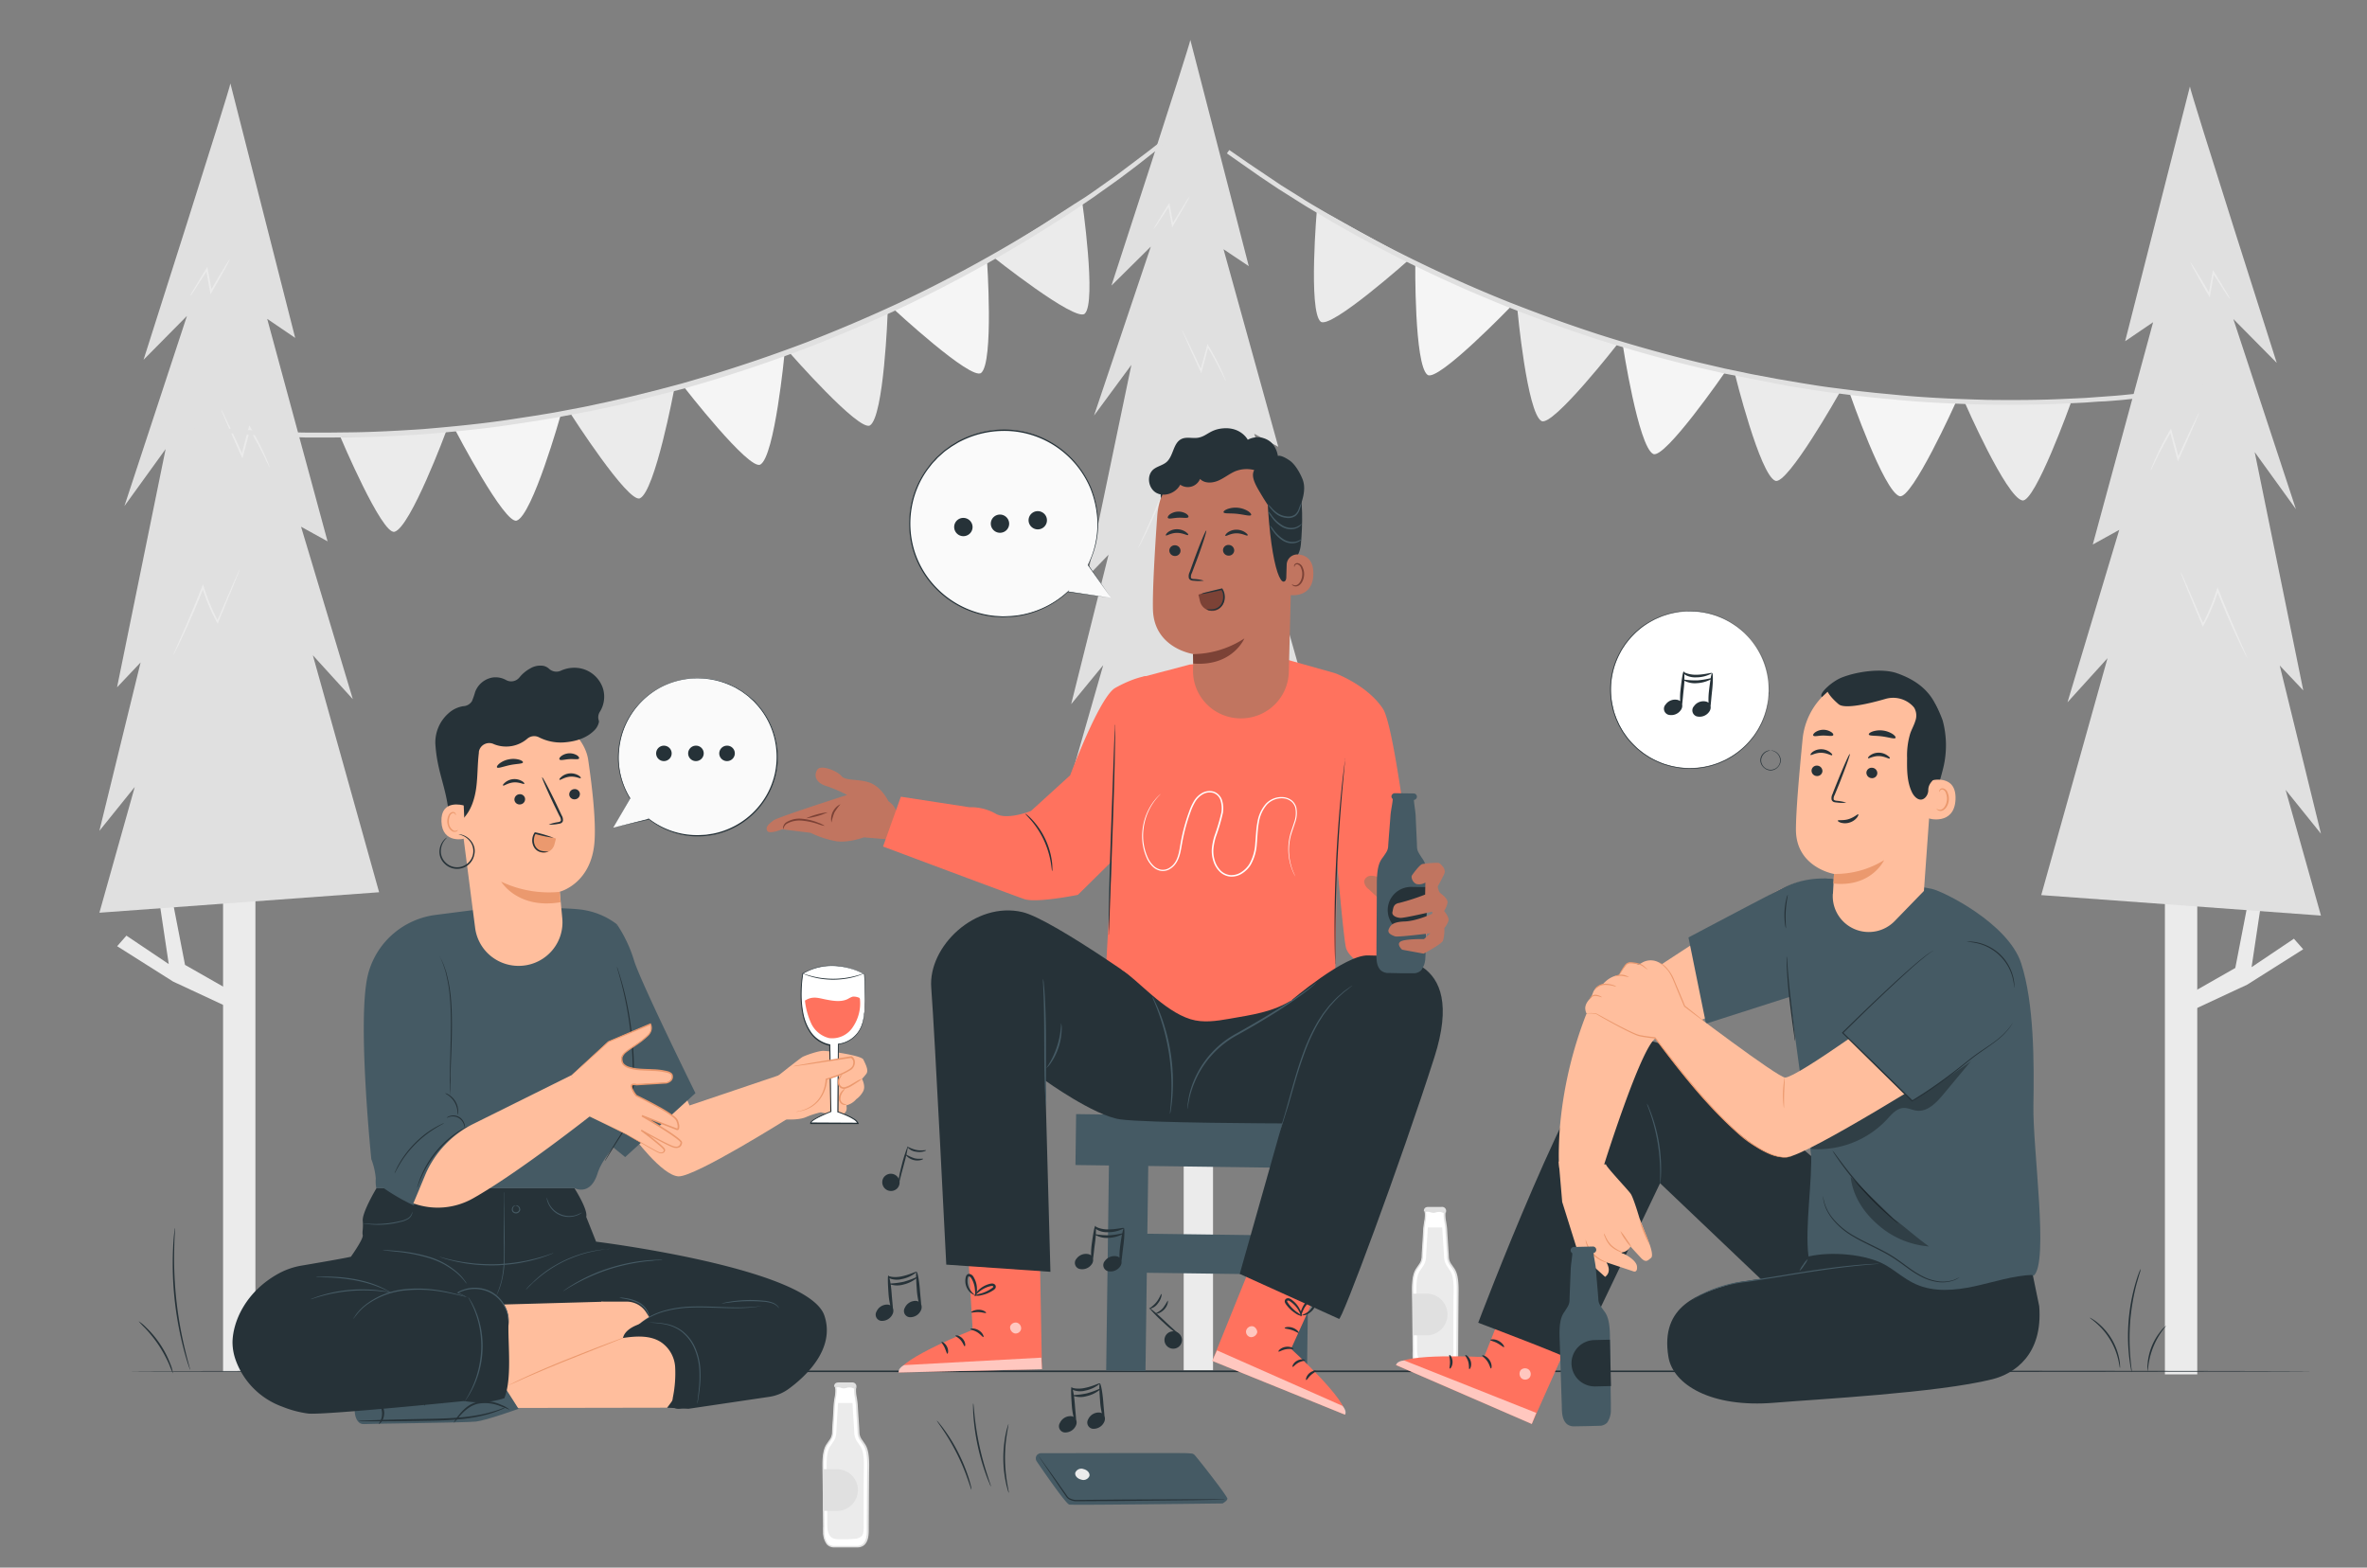 <svg xmlns="http://www.w3.org/2000/svg" width="151" height="100" fill="none"><rect width="100%" height="100%" fill="#808080" stroke="none"/><path fill="#fff" d="M92.996 82.364c.014-1.184-.234-1.372-.373-1.584a1.04 1.04 0 0 1-.25-.588c0-.254-.088-1.37-.106-1.728-.018-.358-.151-.888-.11-1.072a.193.193 0 0 1 0-.034.65.65 0 0 0-.46-.096l-.094.022a.43.43 0 0 1-.238.018l-.107-.028a.566.566 0 0 0-.22-.032.39.39 0 0 0-.134.038c0 .03.012.068.022.114.04.184-.09.714-.107 1.072-.016.358-.09 1.474-.098 1.73a1.025 1.025 0 0 1-.248.588c-.137.214-.386.4-.366 1.586.02 1.186.042 3.816.042 3.816v.382c0 .259.08.511.231.722a.604.604 0 0 0 .468.172h1.407a.65.65 0 0 0 .44-.146c.295-.286.259-.762.26-1.134.015-.002.027-2.634.04-3.818z"/><path fill="#E0E0E0" d="M91.363 87.512h-.502a.65.65 0 0 1-.503-.19 1.27 1.27 0 0 1-.242-.75 3.5 3.5 0 0 1 0-.386c0-.024-.022-2.644-.042-3.814-.016-1.06.18-1.336.322-1.538l.053-.074c.016-.028.034-.054.05-.08a.827.827 0 0 0 .19-.484c0-.138.027-.532.052-.914.02-.328.038-.652.046-.816.008-.164.036-.338.062-.516.038-.178.054-.36.047-.542a1.584 1.584 0 0 1-.022-.12v-.034l.032-.016a.502.502 0 0 1 .149-.042.62.62 0 0 1 .24.034l.102.028a.406.406 0 0 0 .213-.018c.035 0 .065-.018.101-.024a.7.7 0 0 1 .493.104l.027.018-.02.062a2.18 2.18 0 0 0 .046.546c.028.178.056.362.064.518.008.156.03.488.05.816.027.38.053.774.057.914.01.176.077.345.189.482l.052.08.053.074c.143.2.34.476.328 1.536a756.24 756.24 0 0 0-.026 3.816v.116c0 .348 0 .78-.276 1.052a.66.66 0 0 1-.473.16h-.703l-.21.002zm-.403-10.2c0 .022.01.048.016.076.011.194-.004.388-.046.578a5.057 5.057 0 0 0-.06.506c0 .166-.029.49-.049.818-.022.38-.046.774-.05.912a.929.929 0 0 1-.201.534l-.05.078c-.017.026-.035.05-.055.078-.135.19-.32.45-.304 1.48.02 1.172.042 3.8.042 3.818v.378c-.003.248.074.492.22.694a.554.554 0 0 0 .432.156h1.403a.58.58 0 0 0 .403-.132c.25-.244.248-.636.246-.984v-.116c0-.2.018-3.132.026-3.816.012-1.03-.173-1.29-.31-1.48-.02-.028-.038-.052-.054-.078a1.03 1.03 0 0 0-.053-.078.936.936 0 0 1-.201-.534c0-.136-.03-.53-.054-.91-.022-.328-.045-.654-.053-.818a4.551 4.551 0 0 0-.062-.506 2.039 2.039 0 0 1-.046-.578.583.583 0 0 0-.403-.072.486.486 0 0 0-.087.02.503.503 0 0 1-.263.018.984.984 0 0 1-.11-.028.493.493 0 0 0-.2-.03.494.494 0 0 0-.07.012l-.007.004z"/><path fill="#E0E0E0" d="m91.285 77.284.104.024a.37.37 0 0 0 .181-.014.948.948 0 0 1 .674.058.191.191 0 0 0 0-.04.253.253 0 0 0-.052-.238.259.259 0 0 0-.229-.086h-.841c-.282 0-.294.2-.286.288a.841.841 0 0 1 .142-.032.854.854 0 0 1 .307.04z"/><path fill="#EBEBEB" d="m92.412 80.914-.05-.078a1.128 1.128 0 0 1-.24-.634c0-.134-.03-.522-.054-.898-.02-.32-.042-.652-.05-.82 0-.056-.01-.118-.019-.184h-.912c0 .066-.014.128-.016.184 0 .168-.028.5-.048.82-.022.376-.046.764-.05.898a1.124 1.124 0 0 1-.238.636l-.05.076a1.647 1.647 0 0 1-.059.086c-.119.168-.284.4-.267 1.364.008.425.014.851.018 1.278 0 .75.022 1.5.02 2.252 0 .304-.014.6.163.864.177.264.541.228.791.228.278.007.557-.002.834-.028a.703.703 0 0 0 .39-.152c.185-.168.143-.61.143-.832v-1.68c0-.644 0-1.29.016-1.936.012-.964-.153-1.2-.274-1.362l-.048-.082z"/><path fill="#E0E0E0" d="M91.002 85.182h-.886v-2.66h.886c.355 0 .696.14.947.39a1.325 1.325 0 0 1-.435 2.169 1.345 1.345 0 0 1-.512.101z"/><path fill="#fff" d="M55.376 93.562c.014-1.184-.233-1.372-.372-1.584a1.04 1.04 0 0 1-.242-.578c0-.254-.089-1.37-.105-1.728-.016-.358-.15-.888-.112-1.072v-.034a.645.645 0 0 0-.46-.096l-.094.022a.428.428 0 0 1-.238.018l-.104-.028a.577.577 0 0 0-.222-.032.37.37 0 0 0-.133.038c0 .03.013.068.023.116.04.182-.091.712-.11 1.07-.017.358-.09 1.474-.098 1.73a1.025 1.025 0 0 1-.248.588c-.136.214-.384.4-.366 1.586.018 1.186.042 3.816.042 3.816v.382c-.001.259.08.512.232.722a.604.604 0 0 0 .467.172h1.405a.645.645 0 0 0 .441-.146c.294-.286.258-.762.26-1.134.008-.012.024-2.644.034-3.828z"/><path fill="#E0E0E0" d="M53.756 98.71h-.503a.645.645 0 0 1-.503-.188 1.28 1.28 0 0 1-.242-.752c0-.128-.012-.26 0-.386 0-.024-.022-2.644-.042-3.814-.016-1.06.179-1.336.324-1.538l.05-.074c.018-.028.034-.054.053-.078a.83.83 0 0 0 .187-.486c0-.138.028-.532.052-.914.02-.328.04-.652.047-.816.005-.164.036-.338.062-.516a2.1 2.1 0 0 0 .046-.542 1.636 1.636 0 0 1-.022-.12v-.034l.032-.016a.502.502 0 0 1 .15-.042.622.622 0 0 1 .239.034l.102.028a.406.406 0 0 0 .216-.018c.032 0 .062-.018.099-.024a.7.7 0 0 1 .493.104l.026.018-.012.062c-.008.183.009.367.048.546.026.178.057.362.063.518.006.156.03.488.052.816.024.38.05.774.054.914.01.177.078.346.192.482l.052.08c.014.024.032.048.05.074.145.2.343.476.328 1.536-.014 1.184-.026 3.8-.026 3.816v.116c0 .348 0 .782-.273 1.052a.667.667 0 0 1-.476.16h-.702l-.216.002zm-.402-10.2c0 .024 0 .048.016.076.01.194-.004.388-.044.578a5.131 5.131 0 0 0-.063.506c-.008.15-.026.49-.046.818a42.5 42.5 0 0 0-.053.912.94.94 0 0 1-.2.534l-.053.078c-.016.026-.035.05-.053.078-.136.19-.322.45-.306 1.48.02 1.172.043 3.8.043 3.818a3.405 3.405 0 0 0 0 .378 1.14 1.14 0 0 0 .22.694.547.547 0 0 0 .43.156h1.403a.58.58 0 0 0 .403-.132c.25-.242.247-.636.245-.984v-.116c0-.21.019-3.132.027-3.816.014-1.03-.173-1.29-.31-1.48-.018-.028-.037-.052-.055-.078l-.05-.078a.938.938 0 0 1-.201-.534c0-.136-.03-.53-.055-.91a54.87 54.87 0 0 1-.05-.818c-.008-.164-.036-.332-.064-.506a2.122 2.122 0 0 1-.047-.578.583.583 0 0 0-.402-.072.502.502 0 0 0-.087.02.48.48 0 0 1-.264.018.907.907 0 0 1-.106-.026.405.405 0 0 0-.29-.014l.012-.002z"/><path fill="#E0E0E0" d="m53.665 88.482.105.024c.06.01.123.006.18-.014a.943.943 0 0 1 .675.058v-.04a.254.254 0 0 0-.156-.31.26.26 0 0 0-.126-.014H53.5c-.282 0-.292.2-.286.288a.757.757 0 0 1 .143-.03.81.81 0 0 1 .308.038z"/><path fill="#EBEBEB" d="M54.785 92.112c-.016-.028-.034-.052-.05-.078a1.112 1.112 0 0 1-.238-.634c0-.134-.03-.522-.054-.898-.02-.32-.043-.652-.05-.82 0-.056 0-.118-.017-.184h-.914c0 .066-.012.128-.016.184 0 .168-.028.5-.046.82-.023.376-.047.764-.05.898a1.111 1.111 0 0 1-.238.636l-.049.076-.058.086c-.12.168-.284.4-.27 1.364.008.425.014.851.018 1.278 0 .75.023 1.5.02 2.252 0 .304-.012.6.164.864.175.264.543.228.793.23.277.006.555-.004.831-.03a.709.709 0 0 0 .393-.152c.183-.168.14-.6.143-.832v-1.68c0-.644 0-1.29.016-1.936.012-.964-.153-1.2-.272-1.362a4.161 4.161 0 0 1-.056-.082z"/><path fill="#E0E0E0" d="M53.392 96.38H52.5v-2.658h.892a1.344 1.344 0 0 1 .947.388 1.328 1.328 0 0 1 .392.94c0 .352-.141.69-.392.94-.252.25-.592.39-.947.39z"/><path fill="#EBEBEB" d="m75.867 53.952-2.555-1.428-.848-4.284-.715.19.62 4.048-2.45-1.612-.535.598 3.241 2.008 3.242 1.478v-.998z"/><path fill="#EBEBEB" d="M77.384 47.702h-1.872v39.714h1.872V47.702z"/><path fill="#E0E0E0" d="M75.936 2.546c0 .248-5.033 15.672-5.033 15.672l2.513-2.488-3.624 10.78 2.383-3.234-2.818 13.516 1.363-1.41-2.386 9.536 2.045-2.488-2.045 7.132L84.521 48.4l-3.825-13.432 2.315 2.488-2.998-9.786 1.534.83-3.493-12.6 1.611 1.078-3.729-14.432z"/><path fill="#EBEBEB" d="M76.48 30.074c-.02.078-.047.155-.08.23l-.253.626-.906 2.158-.04.096-.051-.092a10.97 10.97 0 0 1-.66-1.428c-.073-.2-.137-.384-.202-.566h.1a52.48 52.48 0 0 1-1.207 2.758c-.165.342-.302.616-.403.8-.046.084-.082.156-.115.214a.264.264 0 0 1-.046.072c.035-.104.077-.205.127-.302l.368-.814c.313-.692.737-1.66 1.18-2.768l.055-.136.044.14c.058.18.123.37.201.56.183.487.4.96.649 1.418h-.091l.942-2.144.28-.616a1.23 1.23 0 0 1 .109-.206zm1.724-5.756a.954.954 0 0 1-.09-.166l-.234-.472c-.202-.4-.493-.96-.876-1.584l.093-.014-.258.97c-.056.212-.113.418-.167.616l-.037.138-.06-.13c-.346-.748-.644-1.4-.854-1.878l-.243-.558a.959.959 0 0 1-.075-.2c.043.063.08.13.109.2l.27.546c.227.466.537 1.12.888 1.864h-.099c.054-.2.109-.4.165-.616l.264-.968.03-.116.063.104c.311.517.593 1.052.845 1.6.093.2.161.37.201.484a.68.68 0 0 1 .065.18zm-2.302-11.816c-.08.19-.175.373-.284.548-.189.336-.459.8-.769 1.332l-.072.12-.024-.136-.089-.476-.143-.8.093.018c-.29.444-.542.826-.723 1.094-.09.148-.191.287-.304.418.07-.157.155-.307.252-.45.165-.278.402-.666.688-1.114l.069-.108.024.126.149.8.086.476-.096-.016c.314-.528.604-.988.805-1.316.1-.18.214-.352.338-.516zM14.621 63.156l-2.817-1.606-.936-4.82-.785.214.682 4.554-2.701-1.814-.59.674 3.573 2.258 3.574 1.664v-1.124z"/><path fill="#EBEBEB" d="M16.294 56.124H14.23v31.352h2.064V56.124z"/><path fill="#E0E0E0" d="M14.697 5.322c0 .28-5.54 17.63-5.54 17.63l2.77-2.8-3.99 12.13 2.629-3.638-3.099 15.2 1.502-1.586L6.34 53l2.256-2.8-2.255 8.022 17.844-1.306L19.958 41.8l2.55 2.8-3.303-11 1.691.932-3.85-14.192 1.785 1.214-4.134-16.232z"/><path fill="#EBEBEB" d="M15.301 36.292a1.509 1.509 0 0 1-.089.258l-.28.704c-.251.616-.604 1.454-1.006 2.428l-.034.118-.055-.102a12.203 12.203 0 0 1-.944-2.236h.109a53.691 53.691 0 0 1-1.337 3.102c-.181.386-.332.694-.439.904l-.127.24c-.03.054-.046.082-.05.08.039-.116.085-.228.139-.338l.402-.916a93.19 93.19 0 0 0 1.301-3.114l.06-.154.049.158a12.82 12.82 0 0 0 .93 2.23h-.099c.415-.968.773-1.8 1.037-2.412l.308-.692c.034-.09.076-.176.125-.258zm1.897-6.476a1.011 1.011 0 0 1-.1-.188c-.07-.142-.156-.318-.256-.53a24.71 24.71 0 0 0-.967-1.782l.103-.014-.286 1.09c-.063.238-.125.47-.183.694l-.043.154-.066-.146c-.379-.84-.709-1.582-.94-2.114-.107-.252-.202-.462-.268-.628a.996.996 0 0 1-.083-.232 1.1 1.1 0 0 1 .121.216l.298.614c.25.524.592 1.25.975 2.098h-.107l.181-.694c.103-.38.201-.748.29-1.088l.034-.13.069.114c.348.589.662 1.196.942 1.82.103.23.18.416.227.544a.947.947 0 0 1 .059.202zm-2.527-13.294c-.09.213-.196.419-.316.616-.201.378-.505.904-.848 1.5l-.078.134-.028-.154-.097-.534c-.054-.314-.109-.618-.157-.9l.1.02c-.317.5-.603.93-.795 1.23a3.444 3.444 0 0 1-.336.47c.08-.175.172-.344.278-.504.183-.312.447-.748.76-1.252l.076-.122.026.14c.05.282.107.586.163.9l.095.534-.105-.018c.346-.6.656-1.11.882-1.478.111-.204.238-.398.38-.582zm125.11 46.83 2.817-1.606.934-4.82.787.214-.682 4.554 2.7-1.814.592.674-3.574 2.258-3.574 1.664v-1.124z"/><path fill="#EBEBEB" d="M138.108 87.672h2.064V56.32h-2.064v31.352z"/><path fill="#E0E0E0" d="M139.703 5.518c0 .28 5.54 17.632 5.54 17.632l-2.77-2.8 3.992 12.128-2.629-3.638 3.098 15.2-1.501-1.586 2.629 10.728-2.255-2.8 2.255 8.022-17.844-1.306 4.228-15.112-2.553 2.814 3.302-11-1.689.934 3.849-14.18-1.784 1.212 4.132-16.248z"/><path fill="#EBEBEB" d="M139.105 36.488c.022.088.052.175.089.258l.28.704c.252.616.604 1.454 1.007 2.43l.042.106.056-.102a12.217 12.217 0 0 0 .944-2.236h-.11a53.631 53.631 0 0 0 1.339 3.104c.181.384.332.692.439.902.05.096.09.174.126.24.037.066.047.082.051.08a2.94 2.94 0 0 0-.139-.338l-.403-.916a93.416 93.416 0 0 1-1.301-3.114l-.06-.154-.048.158c-.065.2-.135.416-.216.63-.2.549-.439 1.084-.714 1.6h.098c-.416-.968-.775-1.8-1.037-2.414l-.308-.692a1.56 1.56 0 0 0-.135-.246zm-1.901-6.476c.04-.06.074-.122.101-.188l.255-.53c.222-.45.546-1.08.967-1.782l-.103-.014.286 1.09.183.694.041.156.066-.148c.381-.84.711-1.582.942-2.114l.266-.628c.036-.074.064-.152.085-.232-.049.067-.089.14-.121.216l-.298.614c-.25.524-.592 1.258-.977 2.098h.107l-.181-.694c-.103-.38-.202-.748-.29-1.088l-.034-.13-.069.116c-.345.585-.656 1.19-.932 1.81-.103.23-.179.416-.227.544a.818.818 0 0 0-.067.21zm2.522-13.294c.089.213.194.419.316.616.201.38.503.904.847 1.5l.079.136.026-.154.097-.534.159-.902-.101.02c.318.5.604.93.795 1.232.099.164.211.32.334.468a3.176 3.176 0 0 0-.269-.5c-.184-.31-.449-.748-.761-1.252l-.075-.122-.026.142c-.05.28-.107.584-.165.898-.032.184-.063.362-.095.536l.107-.02c-.346-.6-.656-1.11-.882-1.478a4.733 4.733 0 0 0-.386-.586z"/><path fill="#F5F5F5" d="M29.063 27.474s3.128 6 3.901 5.734c1.007-.348 2.793-6.692 2.793-6.692s-6.096.884-6.694.958z"/><path fill="#EBEBEB" d="M36.419 26.42s3.656 5.702 4.403 5.366c.964-.434 2.18-6.912 2.18-6.912s-5.991 1.428-6.583 1.546z"/><path fill="#F5F5F5" d="M43.633 24.686s4.157 5.35 4.872 4.948c.92-.518 1.544-7.078 1.544-7.078s-5.838 1.958-6.416 2.13z"/><path fill="#EBEBEB" d="M50.348 22.476s4.465 5.1 5.154 4.658c.888-.572 1.125-7.156 1.125-7.156s-5.712 2.294-6.28 2.498z"/><path fill="#F5F5F5" d="M56.977 19.686s4.974 4.614 5.612 4.102c.823-.658.374-7.232.374-7.232s-5.45 2.87-5.986 3.13z"/><path fill="#EBEBEB" d="M63.293 16.342s5.31 4.226 5.907 3.668c.771-.718-.177-7.24-.177-7.24s-5.2 3.27-5.73 3.572zM21.726 27.9s2.635 6.23 3.44 6.022c1.023-.268 3.314-6.452 3.314-6.452s-6.152.412-6.754.43z"/><path fill="#455A64" d="m74.465 8.864-.133.108-.392.314-.64.514-.403.324-.476.358-1.115.838-1.353.964c-.241.176-.497.346-.76.524l-.818.552c-.141.094-.28.2-.427.286l-.445.286-.924.6a86.955 86.955 0 0 1-9.261 5.05 97.026 97.026 0 0 1-5.732 2.444 87.04 87.04 0 0 1-6.332 2.164l-1.643.48-1.631.436-.403.108-.402.096-.806.2-.805.2-.805.172c-.53.11-1.051.234-1.575.332l-1.548.294c-.512.094-1.02.17-1.524.256l-.75.124-.742.104c-1.967.294-3.85.466-5.611.612-1.762.146-3.41.2-4.915.2l-1.101.01c-.356 0-.705-.01-1.045-.014-.677-.014-1.315-.018-1.913-.052-.598-.034-1.151-.048-1.66-.084l-1.396-.104c-.201-.016-.403-.028-.604-.046l-.52-.054-.805-.086-.499-.054c-.113-.012-.171-.022-.171-.022l.171.014.501.048.806.078.52.052c.184.018.384.028.603.044l1.395.098c.51.032 1.065.048 1.661.076.596.028 1.236.036 1.913.048.338 0 .687.018 1.043.012l1.101-.012c1.502-.012 3.147-.094 4.91-.214a68.5 68.5 0 0 0 5.608-.62l.74-.104.75-.124c.501-.084 1.006-.16 1.522-.256l1.548-.296c.522-.098 1.043-.22 1.573-.332l.805-.172.805-.2.806-.2.402-.098.403-.108 1.629-.434 1.64-.48a100.05 100.05 0 0 0 6.328-2.162c2.02-.762 3.928-1.6 5.73-2.438a87.843 87.843 0 0 0 9.262-5.036l.926-.588.439-.294.427-.286.817-.548c.264-.178.521-.348.763-.524l1.355-.958 1.12-.834.48-.35.403-.322.645-.502.402-.308a2.4 2.4 0 0 1 .133-.104z"/><path fill="#E0E0E0" d="M18.589 27.88c-.185 0-.367-.014-.546-.024l-.604-.028a46.56 46.56 0 0 1-1.053-.054l-1.61-.122c-.131 0-.256-.018-.377-.03l-1.834-.2-.175-.02.026-.258.175.014 1.836.176c.119.012.242.02.37.028l1.611.114c.324.022.669.036 1.03.05l.63.028c.462.026.95.032 1.467.04h1.48l1.101-.012c1.361-.01 2.92-.078 4.902-.212 1.657-.142 3.594-.316 5.598-.62l1.487-.228.534-.088c.328-.052.656-.106.986-.168l1.549-.294c.334-.064.67-.138 1.006-.212l.562-.12 1.59-.364 1.611-.4 1.63-.434 1.636-.478a96.536 96.536 0 0 0 6.32-2.158 99.02 99.02 0 0 0 5.72-2.436 88.423 88.423 0 0 0 9.24-5.026l2.04-1.322.67-.422c.226-.15.446-.298.653-.448l1.355-.96 2.001-1.506 1.041-.81c.09-.072.14-.106.14-.106l.162.2-.135.112-1.918 1.504-1.116.84-1.357.966c-.201.152-.43.302-.658.456l-1.07.722c-.092.062-.184.126-.279.186l-1.375.87a87.812 87.812 0 0 1-9.261 5.06 98.41 98.41 0 0 1-5.742 2.446 93.386 93.386 0 0 1-6.342 2.168l-1.641.482-4.051 1.028-.806.172-.565.122c-.338.074-.675.148-1.007.2l-1.552.296c-.334.064-.667.116-.997.17l-.53.088-1.495.228c-2.014.302-3.958.476-5.62.614-1.989.132-3.553.2-4.924.2l-1.1.01h-1.48c-.324-.014-.636-.02-.938-.03z"/><path fill="#F5F5F5" d="M124.752 25.708s-2.782 6.17-3.569 5.944c-1.007-.29-3.169-6.524-3.169-6.524s6.136.548 6.738.58z"/><path fill="#EBEBEB" d="M117.345 25.07s-3.324 5.898-4.089 5.6c-.987-.378-2.571-6.778-2.571-6.778s6.064 1.094 6.66 1.178z"/><path fill="#F5F5F5" d="M110.045 23.744s-3.846 5.576-4.581 5.214c-.948-.464-1.946-6.98-1.946-6.98s5.939 1.622 6.527 1.766z"/><path fill="#EBEBEB" d="M103.215 21.916s-4.167 5.344-4.88 4.94c-.92-.52-1.532-7.082-1.532-7.082s5.834 1.97 6.412 2.142z"/><path fill="#F5F5F5" d="M96.439 19.502s-4.702 4.886-5.368 4.412c-.86-.612-.785-7.2-.785-7.2s5.6 2.558 6.153 2.788z"/><path fill="#EBEBEB" d="M89.941 16.518s-5.061 4.52-5.69 4c-.805-.674-.235-7.238-.235-7.238s5.388 2.968 5.925 3.238zm42.16 9.204s-2.285 6.368-3.089 6.2c-1.037-.2-3.676-6.254-3.676-6.254s6.161.07 6.765.054z"/><path fill="#455A64" d="m78.36 9.682.14.1.402.292.668.472.427.3.493.33 1.162.774 1.41.886c.251.162.517.318.79.482l.846.504c.145.086.292.176.443.262l.461.26.957.538a86.647 86.647 0 0 0 9.529 4.518 98.006 98.006 0 0 0 5.863 2.118 85.46 85.46 0 0 0 6.442 1.8l1.665.386 1.653.342.403.086.403.074.805.148.805.148.806.126c.533.082 1.063.176 1.588.244l1.564.2c.516.066 1.029.114 1.537.17l.755.082.747.062c1.981.184 3.869.248 5.637.296 1.768.018 3.423 0 4.918-.07l1.1-.054c.358-.014.704-.048 1.043-.072.674-.052 1.312-.092 1.906-.16.594-.068 1.148-.112 1.655-.176l1.387-.182c.202-.03.403-.052.59-.082l.516-.082.805-.132.497-.082.169-.03-.171.024-.497.076-.805.124-.516.08c-.185.028-.382.05-.59.076l-1.387.178c-.507.06-1.061.108-1.655.17-.594.062-1.232.106-1.906.156-.339.022-.685.054-1.041.068l-1.1.052c-1.501.072-3.148.082-4.914.062-1.768-.05-3.656-.118-5.637-.304l-.747-.062-.755-.082c-.506-.056-1.019-.104-1.535-.17l-1.562-.2c-.525-.068-1.055-.162-1.588-.244l-.806-.126-.805-.148-.805-.148-.403-.076-.403-.084-1.651-.342-1.665-.386a97.258 97.258 0 0 1-6.442-1.8c-2.06-.652-4.013-1.382-5.86-2.112a87.189 87.189 0 0 1-9.516-4.502l-.959-.536-.463-.258-.442-.262-.848-.502c-.274-.162-.54-.318-.791-.478l-1.41-.882-1.165-.768-.496-.328-.426-.298-.663-.466-.413-.286a5.222 5.222 0 0 0-.149-.094z"/><path fill="#E0E0E0" d="M135.232 25.526c.183-.016.366-.034.543-.056l.604-.062c.367-.038.717-.072 1.047-.114l1.611-.212c.131-.016.256-.032.374-.052l1.812-.296.174-.03-.041-.256s-.058 0-.173.024l-1.824.28c-.117.018-.239.032-.366.048l-1.611.2c-.322.04-.664.074-1.023.108l-.628.062c-.461.052-.946.088-1.462.124l-.44.032-.365.026c-.219.018-.443.034-.672.044l-1.1.05c-1.359.066-2.919.084-4.908.062-1.661-.046-3.606-.112-5.621-.302l-1.5-.144-.538-.058c-.33-.034-.66-.07-.994-.114l-1.561-.2a30.22 30.22 0 0 1-1.019-.154l-.567-.09-1.611-.274-1.631-.306-1.651-.344-1.663-.386a93.312 93.312 0 0 1-6.43-1.8 99.313 99.313 0 0 1-5.851-2.11 88.593 88.593 0 0 1-9.513-4.498l-2.112-1.2-.705-.416a22.21 22.21 0 0 1-.674-.41l-1.41-.882-2.083-1.4-1.086-.752-.144-.098-.151.212.14.104 2.002 1.4 1.161.776 1.41.888c.217.14.447.278.684.418l1.108.66.29.172 1.419.8a88.008 88.008 0 0 0 9.553 4.524 97.438 97.438 0 0 0 5.871 2.122c2.14.68 4.313 1.29 6.455 1.8l1.667.386 4.103.8.805.126.572.09c.342.056.683.11 1.023.154l1.562.2c.339.044.673.08 1.007.114l.534.058 1.507.142c2.03.19 3.979.254 5.638.298 1.995.02 3.559 0 4.928-.072l1.1-.052c.233-.01.463-.028.688-.046l.357-.026.437-.018c.328-.024.64-.048.942-.074z"/><path fill="#263238" d="M147.376 87.476c0 .028-31.124.052-69.506.052-38.382 0-69.513-.024-69.513-.052 0-.028 31.117-.052 69.513-.052s69.506.022 69.506.052zm-12.135-.214c-.018 0-.036-.216-.116-.552a4.437 4.437 0 0 0-1.368-2.284c-.259-.232-.442-.35-.432-.364.01-.014.052.018.139.068.12.071.234.151.342.24a3.947 3.947 0 0 1 1.391 2.324c.028.136.044.275.048.414a.468.468 0 0 1-.004.154z"/><path fill="#263238" d="M136.567 80.944a1.129 1.129 0 0 1-.063.256c-.05.162-.117.4-.201.688-.199.76-.333 1.535-.403 2.318a14.406 14.406 0 0 0 0 2.35c.026.3.05.542.073.71.015.086.022.174.022.262a1.129 1.129 0 0 1-.063-.256c-.034-.166-.07-.4-.106-.71a12.161 12.161 0 0 1 .402-4.694c.085-.29.161-.524.224-.682.03-.084.069-.165.115-.242zm1.63 3.62a4.838 4.838 0 0 0-1.176 2.938 1.475 1.475 0 0 1-.018-.478c.056-.778.353-1.52.85-2.124.095-.13.212-.243.344-.336zm-127.16 3.05a5.56 5.56 0 0 1-.231-.544 8.33 8.33 0 0 0-.675-1.25 8.298 8.298 0 0 0-.888-1.112 5.679 5.679 0 0 1-.402-.43c.168.107.323.234.46.378a6.415 6.415 0 0 1 1.58 2.386 2.4 2.4 0 0 1 .156.572zm.125-9.274a.336.336 0 0 1 0 .094l-.012.266a24.73 24.73 0 0 0-.036.98 24.643 24.643 0 0 0 .686 6.4c.097.4.181.728.244.95l.068.258c.01.03.016.06.016.092 0 0-.016-.028-.036-.086l-.087-.252c-.074-.22-.17-.542-.277-.944a21.965 21.965 0 0 1-.586-3.188 21.509 21.509 0 0 1-.103-3.24c.018-.414.044-.75.07-.98l.03-.266a.299.299 0 0 1 .023-.084zm50.81 16.688c-.016 0-.094-.262-.243-.684a13.635 13.635 0 0 0-1.563-3.12c-.251-.374-.418-.6-.402-.6.05.042.096.09.135.142.082.096.201.24.33.422.346.475.653.978.916 1.504.265.524.487 1.069.664 1.628.067.216.113.4.141.516a.817.817 0 0 1 .022.192zm1.247-.206a.745.745 0 0 1-.097-.2 7.472 7.472 0 0 1-.217-.544 14.007 14.007 0 0 1-.806-3.764 9.601 9.601 0 0 1-.024-.584.94.94 0 0 1 .01-.214c.018 0 .037.302.089.8a18.06 18.06 0 0 0 .805 3.746c.145.468.252.754.24.76zm1.137.404a.62.62 0 0 1-.062-.164 5.22 5.22 0 0 1-.119-.462 7.575 7.575 0 0 1-.167-1.562 7.903 7.903 0 0 1 .15-1.566c.043-.2.081-.354.116-.462.034-.108.054-.166.062-.164.008.002-.04.246-.103.64a9.626 9.626 0 0 0-.12 1.55c.004.52.049 1.037.134 1.55.067.394.125.636.11.64z"/><path fill="#FF725E" d="m100.798 83.93-3.079 6.906-8.67-3.76c.413-.8 5.624-.506 5.624-.506l1.788-4.506 4.337 1.866z"/><path fill="#fff" d="M97.518 87.358a.385.385 0 0 1 .068.508.37.37 0 0 1-.505.072.4.4 0 0 1-.07-.538.385.385 0 0 1 .535-.016m.173 3.452.284-.708-8.41-3.34s-.459 0-.533.288l8.659 3.76z" opacity=".6"/><path fill="#263238" d="M94.552 86.464c-.018.042.185.154.334.38.15.226.183.45.23.45.046 0 .088-.27-.097-.54s-.459-.332-.467-.29zm-1.075-.02c-.026.036.124.188.19.428.067.24.025.446.067.462.043.016.175-.21.089-.506-.087-.296-.326-.428-.346-.384zm-.99.856c.034.026.185-.158.177-.436-.008-.278-.165-.454-.201-.428-.037.026.034.2.038.432.004.232-.055.41-.014.432zm2.586-1.818c0 .046.222.072.453.2.232.128.387.276.423.25.036-.026-.074-.254-.35-.4-.276-.146-.532-.092-.526-.05zm.657-.932c0 .018.147.116.435.186a2.25 2.25 0 0 0 .822.036.606.606 0 0 0 .175-.046.2.2 0 0 0 .119-.214.256.256 0 0 0-.143-.178.65.65 0 0 0-.173-.048 1.72 1.72 0 0 0-.826.062c-.282.098-.42.226-.402.24.018.014.169-.066.44-.13.158-.037.32-.054.482-.05.095.004.19.015.283.032.103.016.182.05.186.1.004.05 0 .026-.03.044a.463.463 0 0 1-.13.032 3.297 3.297 0 0 1-.285.032c-.164.007-.329 0-.492-.022a3.047 3.047 0 0 0-.46-.076z"/><path fill="#263238" d="M95.758 84.634c.012.014.163-.102.298-.366.077-.156.127-.325.147-.498a1.59 1.59 0 0 0 0-.31.4.4 0 0 0-.18-.338.223.223 0 0 0-.236.042.565.565 0 0 0-.113.138c-.058.09-.101.188-.13.29a1.089 1.089 0 0 0 0 .526c.071.298.226.424.237.412a4.186 4.186 0 0 1-.125-.432 1.088 1.088 0 0 1 .042-.464.948.948 0 0 1 .117-.246c.054-.086.12-.144.15-.12a.34.34 0 0 1 .091.2 1.715 1.715 0 0 1-.105.748c-.098.264-.213.402-.193.418z"/><path fill="#263238" d="M102.97 66.44c.403-.19 2.243-.5 4.126.734 5.637 3.69 14.741 12.156 14.741 12.156l.151 1.914-9.442.556-6.644-6.324-5.448 11.4c.118-.138-6.153-2.498-6.153-2.498s6.394-16.878 8.669-17.938z"/><path fill="#263238" d="M110.331 81.928c.385-.12 1.069-.222 2.34-.39 2.971-.39 7.65-1.104 7.65-1.104l9.048-.616.721 3.504c.246 3.102-1.593 4.306-2.986 4.658-3.465.872-11.17 1.272-13.928 1.502-4.027.332-6.443-1.164-6.739-2.916-.557-3.326 1.998-4.042 3.894-4.638z"/><path fill="#455A64" d="M107.983 82.912a.694.694 0 0 0 .109-.06c.071-.04.169-.106.306-.176a7.095 7.095 0 0 1 1.196-.508 8.97 8.97 0 0 1 1.887-.4c.724-.106 1.514-.232 2.345-.366 1.663-.272 3.169-.498 4.266-.614a46.03 46.03 0 0 1 1.299-.128l.354-.03a.599.599 0 0 0 .123-.016.815.815 0 0 0-.123 0l-.356.014c-.308.018-.753.048-1.303.104-1.099.104-2.617.32-4.272.6l-2.342.372a8.834 8.834 0 0 0-1.894.416 6.585 6.585 0 0 0-1.194.534 3.206 3.206 0 0 0-.3.19.565.565 0 0 0-.101.068zm-2.92-12.512c.014.069.035.135.063.2a11.986 11.986 0 0 1 .628 2.33 12.1 12.1 0 0 1 .153 1.842v.562a.955.955 0 0 0 0 .2c.015-.066.025-.133.028-.2.014-.132.026-.324.032-.562a10.176 10.176 0 0 0-.598-3.658c-.08-.224-.153-.4-.201-.524a1.166 1.166 0 0 0-.105-.19zm9.733 10.678c.117-.105.216-.227.294-.362.099-.12.177-.255.231-.4a1.487 1.487 0 0 0-.294.362 1.44 1.44 0 0 0-.231.4z"/><path fill="#FFBE9D" d="M116.787 56.246s-1.455-.566-3.694.738c-2.416 1.4-11.891 7.692-11.891 7.692a26.004 26.004 0 0 0-1.7 7.352c-.122 1.88-.025 2.502-.025 2.502l2.818-.122s2.376-7.6 3.326-8.176l9.06-3.644 2.106-6.342z"/><path fill="#FFBE9D" d="M105.223 79.342s.29.758.102.9c-.187.142-.314.346-.64 0a45.106 45.106 0 0 1-.668-.728.736.736 0 0 1-.447.358c-.278.044-.018.088.04.116.058.028.779.386.82.8.04.414-.22.314-.22.314l-1.737-.58s.402.574-.077.928l-1.731-1.568-1.007-3.212-.22-2.578 3.033.188c-.162-.01 1.371 1.6 1.556 1.868.185.268.558 1.55.558 1.55"/><path fill="#EB996E" d="M104.589 77.864c.164.532.376 1.048.634 1.542a4.571 4.571 0 0 0-.282-.786 4.685 4.685 0 0 0-.352-.756zm-1.218.664c.075.196.179.38.308.546.11.18.245.344.403.486a3.345 3.345 0 0 0-.332-.528 3.326 3.326 0 0 0-.379-.504zm-1.058.14a.769.769 0 0 0 .077.252c.074.201.187.386.332.544.155.15.337.269.536.352.077.043.16.073.247.088a.983.983 0 0 0-.223-.136 2.171 2.171 0 0 1-.505-.356 2.014 2.014 0 0 1-.339-.514.978.978 0 0 0-.125-.23zm-1.159.418a.783.783 0 0 0 .061.298 1.82 1.82 0 0 0 .986 1.056.771.771 0 0 0 .296.082c0-.012-.109-.046-.272-.13a2.066 2.066 0 0 1-.96-1.03c-.072-.162-.099-.28-.111-.276z"/><path fill="#455A64" d="m115.597 74.074-1.463-10.748 2.237-7.29s4.832.238 6.865.664c.735.156 4.864 2.2 5.698 4.736.833 2.536.833 6.382.785 9.1-.048 2.754 1.007 10.02.014 10.844"/><path fill="#455A64" d="m107.714 59.8 1.117 5.5 5.948-1.904 2.1-7.324a5.67 5.67 0 0 0-3.143.57c-1.583.804-6.022 3.158-6.022 3.158z"/><path fill="#000" d="M115.658 72.212c.14-.293.339-.554.586-.766a19.129 19.129 0 0 1 10.099-5.092l.278.27-2.66 3.2c-.439.528-1.006 1.108-1.683 1.026-.284-.034-.551-.184-.837-.174-.447.018-.769.41-1.071.738a6.011 6.011 0 0 1-2.189 1.48 6.045 6.045 0 0 1-2.617.4 2.494 2.494 0 0 1 .094-1.082z" opacity=".3"/><path fill="#455A64" d="M115.529 73.37c.113 1.89-.403 4.902-.157 6.78 1.409-.334 3.708-.164 4.951.57.644.382 1.208.894 1.898 1.2 1.154.52 2.495.4 3.731.134 1.236-.266 2.456-.684 3.723-.73l-4.508-4.582-9.638-3.372z"/><path fill="#263238" d="M116.3 76.292c.002.144.021.287.058.426.042.163.1.322.173.474.101.2.221.39.359.566.369.452.82.833 1.329 1.122.563.342 1.228.628 1.894.98.325.17.639.36.938.57.29.2.566.412.836.6.255.179.525.337.805.474.247.117.508.202.777.252.39.08.794.053 1.168-.08.137-.049.264-.12.377-.212-.125.07-.254.132-.387.184-.371.12-.767.138-1.148.054a3.075 3.075 0 0 1-.759-.256 6.041 6.041 0 0 1-.793-.474c-.268-.186-.542-.4-.833-.6a7.973 7.973 0 0 0-.945-.578c-.67-.354-1.333-.638-1.894-.972a4.767 4.767 0 0 1-1.321-1.096 2.84 2.84 0 0 1-.548-1.014c-.072-.268-.078-.422-.086-.42zm.602-2.892c.038.073.08.144.127.212.087.134.216.326.383.558a20.081 20.081 0 0 0 2.985 3.3c.214.19.391.338.516.438.063.055.13.105.201.15a1.818 1.818 0 0 0-.179-.172c-.119-.106-.29-.262-.499-.456a24.28 24.28 0 0 1-2.972-3.3c-.171-.228-.306-.414-.403-.542-.047-.067-.1-.13-.159-.188zM113.975 61a1.274 1.274 0 0 0 0 .214c0 .138 0 .338.018.584.022.492.073 1.17.157 1.916.085.746.175 1.422.246 1.908.032.234.06.428.082.578.007.07.018.14.034.21a.851.851 0 0 0 0-.214 15.89 15.89 0 0 0-.06-.58c-.058-.502-.137-1.17-.221-1.91a55.092 55.092 0 0 1-.224-2.492 1.032 1.032 0 0 0-.032-.214zm.072-3.926a1.05 1.05 0 0 0-.097.304 4.43 4.43 0 0 0-.082 1.528c.007.107.028.211.062.312.024 0-.044-.484-.012-1.076.032-.592.151-1.062.129-1.068z"/><path fill="#000" d="M120.8 77.734c.777.58 1.457 1.2 2.257 1.776a5.562 5.562 0 0 1-3.332-1.452c-.9-.8-1.531-1.82-1.665-2.986l2.74 2.662z" opacity=".3"/><path fill="#FFBE9D" d="M124.468 67.948s-9.138 5.762-10.483 5.87c-2.912.232-8.368-7.586-8.368-7.586l1.76-2.082s6.078 4.622 6.513 4.588c.864-.068 7.035-4.6 7.035-4.6l3.543 3.81z"/><path fill="#FFBE9D" d="M107.474 64.2s-.618-1.944-.959-2.232c-.126-.108-.308-.27-.483-.428a1.082 1.082 0 0 0-1.258-.142l-.246.138s-.564-.248-.751-.054a5.113 5.113 0 0 0-.487.712 1.618 1.618 0 0 0-.701.28c-.123.09-.236.194-.338.308 0 0-.485.162-.616.508l-.131.348s-.425.348-.37.748c.054.4.179.256.179.256l.429-.012s2.603 1.438 3.13 1.532a3.7 3.7 0 0 0 .866.066l1.736-2.028z"/><path fill="#EB996E" d="M101.202 64.676a.493.493 0 0 1 .155-.028c.157-.002.313.01.467.038.331.2.818.47 1.432.8.31.162.648.34 1.029.506.097.044.197.08.3.108.106.024.213.04.322.06.217.034.443.064.676.086l-.024-.012c.66.862 1.409 1.848 2.249 2.858a31.271 31.271 0 0 0 2.188 2.4c.357.354.707.676 1.043.97a7.12 7.12 0 0 0 1.007.716c.29.183.594.34.91.472.242.096.496.158.755.182.164.016.329 0 .487-.046a.779.779 0 0 0 .119-.048l.038-.022a1.245 1.245 0 0 1-.642.086 2.793 2.793 0 0 1-.741-.2 6.072 6.072 0 0 1-.898-.478 7.385 7.385 0 0 1-1.006-.718 23.97 23.97 0 0 1-1.033-.97 34.22 34.22 0 0 1-2.181-2.41c-.835-1-1.588-1.99-2.253-2.85v-.012h-.016a9.942 9.942 0 0 1-.99-.14 2.19 2.19 0 0 1-.292-.102c-.377-.162-.717-.338-1.027-.496-.616-.322-1.107-.6-1.442-.778a2.16 2.16 0 0 0-.471-.022.41.41 0 0 0-.118.024c-.03.015-.044.024-.043.026zm2.082-2.488c.078-.083.146-.175.202-.274.054-.092.134-.184.213-.296a.382.382 0 0 1 .362-.162c.149.006.297.027.441.062a.8.8 0 0 1 .326.14c.064.053.131.102.202.146.052.03.084.038.086.034.002-.004-.102-.074-.255-.222a.808.808 0 0 0-.343-.166 1.98 1.98 0 0 0-.455-.07.446.446 0 0 0-.42.2c-.073.1-.14.204-.202.312a1.65 1.65 0 0 0-.157.296z"/><path fill="#EB996E" d="M102.996 62.28c0 .022.214-.048.473-.028.156.022.311.052.463.09a.877.877 0 0 0-.936-.062zm-1.265.868c.013 0 .053-.07.157-.15a.86.86 0 0 1 .478-.168 2.01 2.01 0 0 1 .521.058.652.652 0 0 0 .222.036.64.64 0 0 0-.202-.088 1.572 1.572 0 0 0-.539-.082.81.81 0 0 0-.51.2.337.337 0 0 0-.127.194zm-.304.59c.012 0 .025-.048.077-.1a.374.374 0 0 1 .256-.106c.1.001.199.019.294.052.076.024.124.038.128.028.004-.01-.036-.04-.108-.078a.714.714 0 0 0-.316-.08.383.383 0 0 0-.286.146c-.061.08-.053.138-.045.138zm12.374 6.954c.022 0 0-.44.018-.978.019-.538.051-.976.029-.978a5.92 5.92 0 0 0-.047 1.956zm-7.998-9.318s.062.032.161.108c.14.107.268.229.38.364.304.332.486.934.761 1.562l.337.8c.376.288.698.532.928.702l.27.2a.528.528 0 0 0 .102.064.48.48 0 0 0-.088-.084l-.258-.212c-.222-.18-.538-.432-.91-.724l.012.014-.332-.8c-.133-.314-.26-.614-.375-.89a2.352 2.352 0 0 0-.416-.676 1.326 1.326 0 0 0-.572-.428z"/><path fill="#455A64" d="m128.755 65.614-6.747 4.656-4.429-4.362s6.137-6.698 7.433-6.51c1.297.188 4.669.47 3.743 6.216z"/><path fill="#263238" d="m123.367 60.642-.036.01a.478.478 0 0 0-.103.048 2.971 2.971 0 0 0-.363.242c-.304.23-.728.586-1.248 1.048-1.041.926-2.466 2.274-4.089 3.868l-.026.026.026.024 2.33 2.292 2.106 2.064.02.02.024-.014c.93-.57 1.825-1.195 2.682-1.87.392-.3.755-.6 1.091-.864.336-.264.67-.488.968-.696.298-.208.564-.4.783-.582a4.312 4.312 0 0 0 .679-.712c.039-.051.074-.104.107-.16.026-.042.044-.076.06-.1.016-.024.02-.036.018-.036l-.024.032-.064.098a2.845 2.845 0 0 1-.113.154 4.518 4.518 0 0 1-.687.7c-.219.182-.485.37-.785.572-.3.202-.636.422-.978.69-.343.268-.701.56-1.094.858a28.715 28.715 0 0 1-2.679 1.846h.044l-2.104-2.068-2.334-2.274v.05c1.611-1.6 3.041-2.948 4.069-3.884a24.69 24.69 0 0 1 1.235-1.062c.112-.09.23-.175.352-.252a.915.915 0 0 1 .133-.068zm2.092-.574a6.2 6.2 0 0 1 .678.104 3.06 3.06 0 0 1 1.426.778c.396.383.679.864.821 1.394.055.221.096.445.123.67a.568.568 0 0 0 0-.184 2.559 2.559 0 0 0-.074-.5 2.999 2.999 0 0 0-.82-1.436 3.073 3.073 0 0 0-1.467-.776 2.925 2.925 0 0 0-.506-.06.846.846 0 0 0-.181.01zm-2.461-8.226a17.43 17.43 0 0 0 .971-2.862 6.106 6.106 0 0 0-.032-3c-.043-.146-.431-1.136-.586-1.132-.109 0 .109.916.046 1-.59.862-.805 1.932-.805 2.974a13.62 13.62 0 0 0 .402 3"/><path fill="#FFBE9D" d="M116.93 57.02c.042-.71.072-1.272.066-1.272-.006 0-2.434-.416-2.426-2.842 0-1.17.212-3.582.425-5.762a4.508 4.508 0 0 1 1.496-2.933 4.565 4.565 0 0 1 3.101-1.15h.235c2.537.187 3.795 2.433 3.536 4.95l-.629 8.823-1.864 1.92a2.31 2.31 0 0 1-2.585.503 2.29 2.29 0 0 1-1.036-.908 2.265 2.265 0 0 1-.325-1.333l.006.004z"/><path fill="#EB996E" d="M116.997 55.748a5.913 5.913 0 0 0 3.199-.882s-.805 1.752-3.237 1.494l.038-.612z"/><path fill="#263238" d="M115.566 49.148a.343.343 0 0 0 .33.354.335.335 0 0 0 .364-.306.35.35 0 0 0-.33-.356.34.34 0 0 0-.248.077.329.329 0 0 0-.116.23zm-.065-.99c.042.044.31-.146.685-.138.374.008.648.2.688.152.04-.048-.022-.102-.141-.2a.95.95 0 0 0-.549-.178.926.926 0 0 0-.546.166c-.117.096-.157.176-.137.198zm3.564 1.124a.351.351 0 0 0 .332.356.332.332 0 0 0 .329-.18.33.33 0 0 0 .035-.128.346.346 0 0 0-.33-.354.34.34 0 0 0-.248.076.33.33 0 0 0-.118.23zm.108-.916c.042.046.31-.144.687-.136.376.008.646.2.686.152.041-.048-.02-.102-.141-.19a.95.95 0 0 0-.549-.178.926.926 0 0 0-.546.166c-.121.086-.157.166-.137.186zM117.78 51.2a2.626 2.626 0 0 0-.604-.118c-.096-.012-.187-.032-.201-.098a.475.475 0 0 1 .068-.28c.095-.228.192-.468.296-.72.403-1.026.709-1.87.667-1.886-.043-.016-.403.8-.818 1.828-.1.252-.201.494-.284.724a.552.552 0 0 0-.056.374.248.248 0 0 0 .155.142.765.765 0 0 0 .163.024c.204.03.41.033.614.01zm1.44-4.346c.034.102.402.06.849.12.447.06.794.186.854.096.026-.044-.034-.14-.175-.24a1.51 1.51 0 0 0-1.299-.164c-.163.062-.245.134-.229.188zm-3.544.066c.064.086.324 0 .636 0s.572.066.634-.022c.029-.042-.012-.128-.127-.2a.923.923 0 0 0-1.022.016c-.111.086-.149.164-.121.206z"/><path fill="#FFBE9D" d="M123.14 49.8c.042-.018 1.685-.466 1.61 1.2-.074 1.666-1.737 1.234-1.739 1.186-.002-.048.129-2.386.129-2.386z"/><path fill="#EB996E" d="M123.546 51.582s.028.02.074.046a.297.297 0 0 0 .218.014c.179-.056.342-.326.364-.624a.946.946 0 0 0-.062-.418.328.328 0 0 0-.202-.232.148.148 0 0 0-.175.072c-.024.044-.016.078-.024.08-.008.002-.034-.03-.018-.096a.186.186 0 0 1 .07-.102.225.225 0 0 1 .164-.034.403.403 0 0 1 .291.272.981.981 0 0 1 .079.466c-.028.334-.215.638-.459.696a.317.317 0 0 1-.264-.058c-.056-.042-.062-.08-.056-.082z"/><path fill="#263238" d="M116.231 44.46c-.261-.164.604-.986 1.279-1.248 1.029-.4 2.575-.586 3.485-.274 1.093.378 1.987.98 2.489 2.018a6.499 6.499 0 0 1 .543 3.368 1.977 1.977 0 0 1-.292 1c-.254.352-.715.558-.723 1.064a.684.684 0 0 1-.201.496c-.324.306-.678-.018-.833-.332-.329-.67-.327-1.446-.317-2.2-.019-.53.049-1.06.202-1.568.096-.272.243-.526.324-.8a.99.99 0 0 0-.071-.834 1.15 1.15 0 0 0-.126-.144 1.752 1.752 0 0 0-1.708-.424c-.956.278-2.589.68-2.989.34-.576-.49-.703-.8-.703-.8l-.359.338zm1.007 7.888c0 .028.057.09.202.132a.96.96 0 0 0 .557-.012.971.971 0 0 0 .461-.308c.089-.114.109-.2.083-.22-.026-.02-.26.2-.604.31-.344.11-.673.038-.699.098z"/><path fill="#455A64" d="M99.493 85.356c-.048-1.316.224-1.53.372-1.772.149-.242.258-.374.262-.66.004-.286.061-1.528.073-1.926.012-.398.143-1 .094-1.2v-.038a.715.715 0 0 1 .508-.12c.038 0 .072.014.104.022a.498.498 0 0 0 .266.014l.117-.034a.62.62 0 0 1 .243-.042.463.463 0 0 1 .151.038c0 .034-.012.078-.022.13-.04.2.121.8.147 1.19.026.39.143 1.636.157 1.92.014.284.135.416.292.648.157.232.439.436.449 1.754.01 1.318.057 4.248.057 4.248v.424c.005.285-.078.564-.238.8a.689.689 0 0 1-.515.2l-.784.02-.781.014a.718.718 0 0 1-.495-.152c-.334-.31-.308-.84-.318-1.254-.006.02-.09-2.906-.139-4.224z"/><path fill="#455A64" d="m100.113 83.726.054-.086a1.24 1.24 0 0 0 .248-.712c0-.15.02-.582.036-1v-.01l.034-.914c0-.062 0-.132.014-.2l1.007-.022c0 .072.018.142.024.2.012.186.045.554.075.91v.01c.036.418.072.85.08 1 .022.257.123.5.29.698.02.026.038.054.059.082l.068.094c.137.184.326.436.334 1.51 0 .474 0 .95.014 1.424.012.834.016 1.67.039 2.504 0 .34.03.666-.159.968-.19.302-.604.266-.874.276-.31.015-.62.011-.928-.012a.79.79 0 0 1-.441-.158c-.202-.182-.173-.676-.18-.922-.02-.622-.036-1.246-.056-1.868-.022-.718-.044-1.436-.07-2.154-.039-1.072.139-1.332.267-1.522.025-.022.045-.064.065-.096z"/><path fill="#263238" d="m101.778 88.44.993-.024-.07-2.958-.995.024c-.395.01-.77.174-1.042.458a1.474 1.474 0 0 0 .541 2.401c.183.07.378.104.573.099z"/><path fill="#455A64" d="m100.423 79.96 1.208-.028a.213.213 0 0 0 .145-.067.206.206 0 0 0-.011-.292.21.21 0 0 0-.148-.057l-1.218.028a.211.211 0 0 0-.134.367.198.198 0 0 0 .158.05zm-29.856 7.464 2.508.033.186-13.716-2.509-.034-.185 13.717z"/><path fill="#455A64" d="m71.038 78.67-.034 2.493 12.46.166.033-2.492-12.46-.166z"/><path fill="#455A64" d="m80.874 87.3 2.508.034.182-13.457-2.508-.033-.182 13.457z"/><path fill="#455A64" d="m68.607 74.317 17.609.235.044-3.248-17.61-.235-.043 3.248z"/><path fill="#C17560" d="M56.675 51.11s-.376-.8-1.06-1.128c-.685-.328-1.662-.136-1.934-.474-.271-.338-1.318-.75-1.54-.414-.221.336-.147.818.562 1.044a8.66 8.66 0 0 1 1.337.572s-4.43 1.418-4.697 1.624c-.268.206-.54.41-.403.66.137.25.954-.094.954-.094l1.812.224a6.32 6.32 0 0 0 1.645.538c.793.114 1.758-.248 1.758-.248l1.874.158s.824-1.724-.308-2.462z"/><path fill="#7C4236" d="M49.974 52.892c.01 0 .01-.044.033-.11a.477.477 0 0 1 .18-.232 1.65 1.65 0 0 1 .985-.2c.347.032.688.106 1.017.218.136.053.278.092.423.116a1.604 1.604 0 0 0-.403-.2 3.463 3.463 0 0 0-1.035-.254 1.584 1.584 0 0 0-1.042.242.49.49 0 0 0-.174.284c-.006.094.01.136.017.136zm1.449-.692a4.632 4.632 0 0 0 1.381-.384 4.587 4.587 0 0 0-1.381.384zm2.194-.9a1.057 1.057 0 0 0-.576 1.17c.044-.217.106-.429.187-.634.113-.19.243-.37.389-.536z"/><path fill="#FF725E" d="m81.667 41.956 3.5.986.174 7.544-.203 14.896-14.74-.77 1.007-18.252 1.528-3.186 2.97-.784 5.764-.434z"/><path fill="#FF725E" d="M89.857 54.1s-.952-7.856-1.633-8.888c-1.006-1.522-3.058-2.27-3.058-2.27l-.201 8.27s.704 8.574.906 9.264c.201.69 1.572 1.6 2.645 1.554 1.073-.046 2.215-.572 2.263-1.274a7.175 7.175 0 0 1 .337-1.538L89.857 54.1zm-32.389-3.278 4.38.672a3.177 3.177 0 0 1 1.648.4c.743.458 2.276-.164 2.276-.164l2.498-2.274s1.873-5.02 2.881-5.578c1.208-.672 1.967-.754 1.967-.754L71.86 54.026l-3.097 3.056s-2.637.538-3.422.27C64.556 57.084 56.333 54 56.333 54l1.136-3.178z"/><path fill="#263238" d="M71.135 46.21a.695.695 0 0 0-.014.138c0 .1-.006.23-.018.39-.014.354-.032.842-.053 1.44l-.17 4.748a287.061 287.061 0 0 0-.138 4.752c-.012.6-.016 1.1-.016 1.44v.4a.677.677 0 0 0 0 .138.677.677 0 0 0 .014-.136c0-.102.012-.232.02-.4.012-.354.03-.842.053-1.44.044-1.228.102-2.9.169-4.75.066-1.85.117-3.534.137-4.75.012-.6.018-1.1.018-1.44v-.4a.528.528 0 0 0-.002-.13zm-5.724 5.7c-.014.014.157.174.403.46.31.372.572.782.777 1.22.203.439.35.902.435 1.378.064.366.076.6.096.6a.445.445 0 0 0 .012-.164 3.123 3.123 0 0 0-.028-.446 4.848 4.848 0 0 0-1.232-2.64c-.1-.11-.208-.214-.322-.31-.089-.07-.137-.104-.141-.098zm20.393-3.554a.613.613 0 0 1 0 .134c0 .098-.018.226-.032.384l-.129 1.4a116.396 116.396 0 0 0-.322 4.65 117.68 117.68 0 0 0-.13 4.658v1.796a.672.672 0 0 1 0 .136.586.586 0 0 1-.013-.134c0-.1-.01-.226-.016-.384-.012-.334-.02-.818-.024-1.414a86.05 86.05 0 0 1 .451-9.314 47.212 47.212 0 0 1 .215-1.78.571.571 0 0 1 0-.132z"/><path fill="#fff" d="M82.633 55.898a2.078 2.078 0 0 1-.145-.278 3.646 3.646 0 0 1-.205-2.286c.062-.274.174-.55.265-.85.118-.305.147-.637.083-.958a.8.8 0 0 0-.28-.418.947.947 0 0 0-.5-.182 1.288 1.288 0 0 0-1.038.412 2.285 2.285 0 0 0-.504 1.126c-.082.426-.088.876-.13 1.336a3.078 3.078 0 0 1-.393 1.374 1.806 1.806 0 0 1-.528.534 1.238 1.238 0 0 1-.739.212 1.1 1.1 0 0 1-.714-.32 1.611 1.611 0 0 1-.403-.678 2.07 2.07 0 0 1-.093-.8 4.01 4.01 0 0 1 .161-.786c.18-.492.328-.995.445-1.506.04-.247.024-.5-.044-.742a.742.742 0 0 0-.465-.506.872.872 0 0 0-.683.09c-.205.12-.373.293-.489.5a3.65 3.65 0 0 0-.29.646 11.55 11.55 0 0 0-.531 1.968c-.077.426-.131.866-.359 1.23-.11.18-.263.33-.447.434a.853.853 0 0 1-.603.092 1.044 1.044 0 0 1-.5-.29 1.81 1.81 0 0 1-.316-.444 3.43 3.43 0 0 1-.306-1.848c.048-.476.188-.938.413-1.362.14-.267.314-.514.52-.736.07-.078.13-.128.168-.166a.319.319 0 0 1 .06-.052l-.054.06c-.034.04-.092.092-.159.172a3.604 3.604 0 0 0-.499.74 3.74 3.74 0 0 0-.39 1.35c-.064.622.045 1.25.316 1.814.08.156.184.299.308.424.124.13.285.222.46.264a.761.761 0 0 0 .538-.086 1.14 1.14 0 0 0 .413-.4c.213-.342.266-.77.34-1.2.079-.444.183-.883.312-1.316a10.9 10.9 0 0 1 .22-.67c.077-.23.176-.451.296-.662.124-.222.305-.408.525-.538a.97.97 0 0 1 .765-.098.856.856 0 0 1 .532.572 1.8 1.8 0 0 1 .048.786 12.075 12.075 0 0 1-.447 1.52c-.078.25-.131.506-.157.766-.02.255.01.51.087.754.07.24.2.46.376.638.173.172.404.275.648.29.242.007.48-.063.679-.2.2-.13.37-.301.497-.502.23-.407.36-.862.38-1.328.045-.456.051-.91.138-1.346.065-.43.248-.833.53-1.166a1.37 1.37 0 0 1 1.108-.434c.196.014.384.084.542.2a.87.87 0 0 1 .302.46c.067.335.036.682-.088 1-.095.302-.202.576-.274.844a3.618 3.618 0 0 0-.067 1.4 3.7 3.7 0 0 0 .236.862c.08.186.135.282.129.284z"/><path fill="#FF725E" d="m66.337 80.04.133 7.298-9.14.212c.033-.87 4.72-2.72 4.72-2.72l-.277-4.672 4.564-.118z"/><path fill="#fff" d="M64.87 84.372a.374.374 0 0 1 .268.418.356.356 0 0 1-.415.266.403.403 0 0 1-.282-.442.373.373 0 0 1 .463-.232m1.566 2.956-.042-.734-8.748.476s-.402.186-.35.47l9.14-.212z" opacity=".6"/><path fill="#263238" d="M61.902 84.788c0 .044.227.058.449.2.221.142.344.322.384.302.04-.02-.03-.272-.304-.434-.274-.162-.54-.108-.53-.068zm-.949.412c-.01.042.186.114.34.298.156.184.202.382.25.378.049-.004.067-.254-.13-.48-.198-.226-.46-.234-.46-.196zm-.519 1.156c.042 0 .098-.214-.023-.454-.12-.24-.33-.332-.348-.296-.018.036.113.164.202.364.088.2.135.382.169.386zm1.524-2.64c.02.04.223-.026.475-.016.252.01.45.086.473.048.022-.038-.17-.2-.467-.2-.298 0-.504.134-.481.168zm.192-1.082a.89.89 0 0 0 .459-.014 2.113 2.113 0 0 0 .734-.302.534.534 0 0 0 .135-.11.2.2 0 0 0 .016-.236.248.248 0 0 0-.201-.096.608.608 0 0 0-.171.026 1.594 1.594 0 0 0-.697.39c-.201.2-.276.366-.262.374.015.008.121-.126.335-.292.123-.096.258-.176.402-.238.084-.036.171-.065.26-.086.097-.028.18-.03.201.012.023.042.01.022-.01.05a.42.42 0 0 1-.098.08 2.36 2.36 0 0 1-.679.322c-.144.03-.286.07-.425.12z"/><path fill="#263238" d="M62.212 82.696a.728.728 0 0 0 .11-.442 1.46 1.46 0 0 0-.201-.77.379.379 0 0 0-.298-.224.217.217 0 0 0-.187.132.652.652 0 0 0-.044.168 1.032 1.032 0 0 0 0 .306c.027.17.096.329.2.466.186.23.373.28.377.264.004-.016-.145-.104-.286-.328a1.048 1.048 0 0 1-.155-.686c.012-.098.047-.176.085-.168.038.008.123.07.163.146a1.59 1.59 0 0 1 .218.696c.036.266-.009.434.018.44z"/><path fill="#FF725E" d="m80.076 80.04-2.74 6.772 8.466 3.43c.28-.822-3.439-4.2-3.439-4.2l1.935-4.268-4.222-1.734z"/><path fill="#fff" d="M79.895 84.6a.377.377 0 0 0-.403.296.352.352 0 0 0 .29.4.404.404 0 0 0 .423-.314c0-.182-.167-.4-.349-.38m-2.52 2.21.302-.672 8.003 3.54s.31.316.161.562l-8.466-3.43z" opacity=".6"/><path fill="#263238" d="M82.518 86.044c-.018.042-.231-.024-.49.026-.257.05-.436.178-.468.146-.032-.032.127-.244.44-.298.315-.054.546.092.518.126zm.739.726c0 .042-.215.04-.427.156-.211.116-.328.286-.368.266-.04-.02.028-.26.296-.4.268-.14.513-.062.5-.022zm.071 1.26c-.04 0-.014-.236.183-.418s.429-.2.433-.152c.004.048-.165.114-.326.266-.161.152-.248.316-.29.304zm-.478-3.006c-.032.03-.201-.104-.439-.182-.237-.078-.453-.08-.459-.124-.006-.044.228-.12.51-.022.281.098.422.304.388.328zm.21-1.08a.878.878 0 0 1-.425-.174 2.067 2.067 0 0 1-.386-.316 1.945 1.945 0 0 1-.192-.226.622.622 0 0 1-.088-.152.2.2 0 0 1 .072-.226.247.247 0 0 1 .22-.02c.053.021.103.05.149.086.081.06.157.127.227.2.117.121.213.26.286.412.082.133.12.288.109.444-.025 0-.067-.162-.202-.4a1.79 1.79 0 0 0-.503-.538c-.08-.06-.157-.092-.201-.062-.045.03-.019.018-.01.052.015.04.037.077.064.11a2.384 2.384 0 0 0 .517.54c.127.082.248.172.363.27z"/><path fill="#263238" d="M82.981 83.98a.702.702 0 0 1 .055-.452c.058-.158.141-.306.247-.438.064-.077.136-.147.214-.21a.374.374 0 0 1 .356-.104.2.2 0 0 1 .129.19.57.57 0 0 1-.018.172 1.036 1.036 0 0 1-.477.644.608.608 0 0 1-.445.116c.132-.06.26-.126.384-.2a1.05 1.05 0 0 0 .296-.342.945.945 0 0 0 .093-.246c.022-.094.018-.18-.018-.184a.261.261 0 0 0-.202.078 1.457 1.457 0 0 0-.455.572c-.114.236-.135.408-.159.404z"/><path fill="#263238" d="M82.345 63.846s3.435-2.944 4.923-2.9c1.487.044 6.378-.212 4.24 6.486-2.159 6.752-5.998 17.068-6.093 16.696l-6.328-2.866 2.718-9.6s-8.677-.02-10.35-.26c-1.673-.24-4.776-2.474-4.776-2.474l.332 12.2-6.644-.458S59.637 66 59.407 63c-.201-2.622 2.805-5.522 5.817-4.818 1.969.458 8.955 5.5 8.955 5.5l8.166.164z"/><path fill="#455A64" d="M66.544 62.438a1.71 1.71 0 0 0 0 .32l.035.868c.024.732.034 1.746.036 2.864.002 1.118.01 2.136.04 2.87.012.368.03.664.048.868a2 2 0 0 0 .037.318 1.71 1.71 0 0 0 0-.32c0-.224 0-.516-.012-.868V66.49a52.1 52.1 0 0 0-.07-2.868 19.2 19.2 0 0 0-.07-.868 1.629 1.629 0 0 0-.044-.316z"/><path fill="#455A64" d="M66.735 68.146c.124-.096.228-.213.308-.346a3.932 3.932 0 0 0 .683-2.086 1.27 1.27 0 0 0-.034-.456 5.328 5.328 0 0 1-.947 2.88l-.01.008zm9.019 2.59c.012 0 .028-.166.082-.462.079-.419.201-.829.367-1.222a6.068 6.068 0 0 1 2.782-3.054c1.456-.812 2.736-1.6 3.624-2.234.447-.31.806-.578 1.033-.774.119-.096.201-.178.264-.232.062-.054.088-.084.086-.088-.002-.004-.135.102-.378.286a26.77 26.77 0 0 1-1.05.744c-.903.6-2.188 1.39-3.64 2.2-.359.192-.7.418-1.016.674-.291.243-.56.51-.805.8a6.167 6.167 0 0 0-.979 1.646c-.16.4-.272.818-.334 1.244-.019.115-.03.232-.036.348a.504.504 0 0 0 0 .124zm-2.251-7.17c.027.097.063.192.107.284.078.178.18.44.3.766.62 1.704.894 3.514.805 5.324a15.02 15.02 0 0 1-.058.82c-.016.1-.022.2-.019.302.031-.096.052-.195.06-.296.035-.2.07-.474.096-.822.134-1.822-.14-3.65-.806-5.354a9.143 9.143 0 0 0-.334-.758 1.456 1.456 0 0 0-.151-.266zm12.772-.706a.835.835 0 0 0-.092.058l-.258.182-.185.132c-.064.05-.13.114-.201.178-.17.14-.33.29-.48.452l-.261.282c-.085.104-.167.214-.256.328l-.135.172c-.044.062-.082.126-.125.19-.082.128-.173.258-.255.4a12.324 12.324 0 0 0-.88 1.902c-.26.698-.46 1.378-.639 2-.179.622-.33 1.174-.462 1.644-.133.47-.246.844-.329 1.102l-.088.3a.45.45 0 0 0-.026.106.596.596 0 0 0 .04-.1c.026-.076.06-.174.105-.296.09-.256.2-.632.35-1.096.149-.464.3-1.024.481-1.64a28.57 28.57 0 0 1 .642-1.986c.236-.654.527-1.287.87-1.892.08-.138.17-.268.25-.4.04-.064.078-.128.12-.188l.133-.174c.087-.112.168-.224.25-.328l.256-.282c.146-.162.302-.315.467-.458.072-.064.135-.128.201-.18l.181-.138.248-.2a.463.463 0 0 0 .078-.07z"/><path fill="#FF725E" d="M82.421 63.786c-1.222.778-2.557.948-3.986 1.2-.826.146-1.687.276-2.487.03-1.713-.528-3.352-2.496-4.447-3.2l3.44-1.016 7.48 2.986z"/><path fill="#C17560" d="M78.68 28.6h-.24a4.698 4.698 0 0 0-3.161 1.269 4.638 4.638 0 0 0-1.456 3.061c-.157 2.248-.302 4.734-.272 5.938.058 2.494 2.575 2.854 2.575 2.854l-.018 1.018a3.012 3.012 0 0 0 .862 2.168 3.053 3.053 0 0 0 2.158.918 3.062 3.062 0 0 0 2.155-.845 3.021 3.021 0 0 0 .935-2.105l.238-9.276c.195-2.6-1.16-4.872-3.775-5z"/><path fill="#7C4236" d="M76.103 41.726a6.118 6.118 0 0 0 3.28-1s-.753 1.8-3.261 1.6l-.019-.6z"/><path fill="#263238" d="M74.596 35.11a.353.353 0 0 0 .348.356.345.345 0 0 0 .334-.194.337.337 0 0 0 .032-.132.352.352 0 0 0-.348-.356.342.342 0 0 0-.366.326zm-.22-.958c.044.046.314-.158.7-.16.387-.002.671.184.713.136.043-.048-.026-.104-.15-.2a1.01 1.01 0 0 0-.572-.168.954.954 0 0 0-.556.186c-.119.1-.157.184-.135.206zm3.644.936a.355.355 0 0 0 .349.356.347.347 0 0 0 .333-.195.34.34 0 0 0 .033-.13.355.355 0 0 0-.348-.357.344.344 0 0 0-.334.195.339.339 0 0 0-.032.131zm.152-.908c.044.046.314-.156.7-.16.387-.004.671.186.711.138.04-.048-.024-.104-.149-.2a.983.983 0 0 0-.571-.168.942.942 0 0 0-.556.186c-.119.098-.157.184-.135.204zm-1.369 2.86a2.484 2.484 0 0 0-.629-.106c-.098 0-.2-.028-.2-.094a.502.502 0 0 1 .062-.292c.09-.236.183-.486.284-.748.402-1.066.674-1.942.632-1.958-.043-.016-.403.838-.79 1.904l-.271.752a.562.562 0 0 0-.047.386.243.243 0 0 0 .163.14.678.678 0 0 0 .167.022c.21.024.42.022.629-.006zm1.252-4.362c.038.104.423.05.876.1s.822.168.882.074c.026-.046-.04-.144-.187-.242a1.536 1.536 0 0 0-1.34-.132c-.168.068-.249.152-.23.2zm-3.55.362c.069.086.335 0 .655-.014s.59.05.652-.04c.026-.046-.018-.132-.137-.214a.957.957 0 0 0-1.053.044c-.11.092-.147.184-.117.224z"/><path fill="#263238" d="M74.05 31.8s.645-1.57 1.4-1.944c.913-.452 1.32.546 2.192.292.872-.254 1.743-.686 2.645-.024.987.724.536 1.246.604 2.352.296 4.486 1.136 5.746 1.347 3.628.023-.232.669-.422.753-1.4.11-1.27.141-2.812-.155-3.71-.25-.756-.69-1.276-1.477-1.844-1.245-.9-2.938-.9-4.087-.772-1.15.128-3.349 1.456-3.222 3.422z"/><path fill="#C17560" d="M82.082 36.028a.674.674 0 0 1 .457-.624.685.685 0 0 1 .272-.036c.469.038.992.298.972 1.258-.034 1.708-1.752 1.32-1.754 1.272-.002-.048.03-1.156.053-1.87z"/><path fill="#7C4236" d="M82.416 37.262s.03.022.078.046a.31.31 0 0 0 .226.01c.181-.064.34-.346.354-.654a.94.94 0 0 0-.074-.426.345.345 0 0 0-.22-.234.156.156 0 0 0-.179.078c-.024.048-.014.082-.022.084-.008.002-.036-.028-.022-.1a.2.2 0 0 1 .07-.104.23.23 0 0 1 .167-.04.422.422 0 0 1 .306.27c.071.15.104.313.095.478-.018.344-.201.662-.453.728a.326.326 0 0 1-.272-.05c-.052-.044-.06-.082-.054-.086z"/><path fill="#263238" d="M73.79 31.452c.526.268 1.232-.014 1.502-.534a.845.845 0 0 0 1.264-.366c.288.298.782.272 1.162.108.38-.164.705-.436 1.087-.6a1.969 1.969 0 0 1 1.208-.076c-.253.444.135 1.04.518 1.68.22.37.5.752.686 1.14.188.388.659.672 1.057.508.329-.136.484-.5.604-.83.226-.6.453-1.286.224-1.894-.155-.4-.475-.972-.838-1.218-.572-.388-.743-.286-.743-.286s-.08-.684-.614-1a1.31 1.31 0 0 0-1.306-.032s-.42-.81-1.545-.73c-.867.062-1.059.506-1.624.6-.35.06-.733-.072-1.055.078-.544.254-.508 1.078-.957 1.472-.247.216-.604.27-.855.484-.451.404-.3 1.228.225 1.496z"/><path fill="#455A64" d="M83.017 32.078c-.07.128-.127.262-.17.4a.82.82 0 0 1-.258.362c-.157.096-.345.13-.526.096a1.269 1.269 0 0 1-.528-.18 2.027 2.027 0 0 1-.356-.296 2.725 2.725 0 0 0-.308-.312c.067.132.153.254.256.36a1.8 1.8 0 0 0 .358.328c.17.11.364.178.566.2a.81.81 0 0 0 .594-.124.845.845 0 0 0 .27-.412c.052-.136.087-.277.102-.422z"/><path fill="#455A64" d="M83.046 33.4a1.465 1.465 0 0 1-.326.21.962.962 0 0 1-.403.062 1.167 1.167 0 0 1-.483-.146 2.345 2.345 0 0 1-.69-.628 1.877 1.877 0 0 0-.254-.306c.048.126.116.243.201.348.176.277.416.509.7.676.162.09.342.141.526.15a.972.972 0 0 0 .441-.092.54.54 0 0 0 .288-.274zm.004.972c-.1.067-.21.121-.324.162a1.049 1.049 0 0 1-.832-.128 2.384 2.384 0 0 1-.64-.6 1.63 1.63 0 0 0-.241-.286c.043.118.105.229.183.328a2.1 2.1 0 0 0 .646.644c.15.09.316.145.49.164a.933.933 0 0 0 .416-.056c.23-.086.312-.224.302-.228z"/><path fill="#7C4236" d="M77.938 37.6c.071.181.117.37.137.564a.65.65 0 0 1-.153.514.715.715 0 0 1-.536.292.81.81 0 0 1-.835-.62l-.097-.418c.389-.144 1.462-.314 1.484-.332z"/><path fill="#263238" d="M76.97 38.866h.136c.122.012.244.005.363-.022a.699.699 0 0 0 .42-.284.913.913 0 0 0 .017-.948l.056.024c-.38.084-.715.152-.952.2-.127.032-.257.05-.387.054a1.55 1.55 0 0 1 .37-.118c.236-.064.566-.144.945-.234h.036l.018.03a.912.912 0 0 1 .133.38.93.93 0 0 1-.157.678.758.758 0 0 1-.485.3 1.013 1.013 0 0 1-.383 0c-.086-.034-.133-.054-.13-.06z"/><path fill="#C17560" d="M88.027 56a1.329 1.329 0 0 0-.576-.136.452.452 0 0 0-.427.346.656.656 0 0 0 .282.504l.818.768L88.027 56z"/><path fill="#455A64" d="M87.833 56.37c0-1.318.282-1.522.44-1.756.156-.234.271-.366.285-.65.014-.284.119-1.526.145-1.924.026-.398.181-.984.14-1.19v-.038a.71.71 0 0 1 .615-.074c.084.031.175.04.264.024.04 0 .08-.02.119-.03a.622.622 0 0 1 .245-.032c.052.007.102.02.15.042 0 .034-.015.078-.029.13-.046.2.09.8.105 1.2.014.4.078 1.64.084 1.926.006.286.117.418.266.658.15.24.423.452.383 1.77-.04 1.318-.103 4.246-.103 4.246 0 .136 0 .284-.014.424a1.37 1.37 0 0 1-.268.8.677.677 0 0 1-.523.186h-.784l-.78-.016a.714.714 0 0 1-.488-.168c-.324-.324-.276-.852-.274-1.266-.006-.014.022-2.944.022-4.262z"/><path fill="#455A64" d="M88.514 54.764c.02-.03.038-.058.059-.084.162-.201.257-.447.274-.704 0-.148.042-.58.074-1 .028-.356.056-.724.068-.912 0-.062.012-.132.023-.2l1.006.016c0 .072.014.142.016.2 0 .188.022.556.04.914.02.42.04.852.045 1 .008.257.096.506.252.712l.054.086c.02.032.042.062.064.096.131.188.31.448.278 1.522-.014.474-.028.948-.038 1.422-.02.834-.046 1.67-.056 2.504 0 .34 0 .668-.202.962-.201.294-.604.244-.884.242a7.56 7.56 0 0 1-.926-.044.809.809 0 0 1-.435-.176c-.201-.188-.147-.682-.145-.928 0-.622.01-1.246.014-1.87 0-.719.005-1.437.013-2.154 0-1.074.187-1.326.324-1.512a.271.271 0 0 0 .082-.092z"/><path fill="#263238" d="m89.996 59.536.995.014.04-2.96-.995-.014a1.496 1.496 0 0 0-1.058.42 1.476 1.476 0 0 0 .45 2.42c.18.076.373.117.568.12z"/><path fill="#455A64" d="m88.967 51.012 1.208.016a.214.214 0 0 0 .215-.2.211.211 0 0 0-.2-.214l-1.209-.016a.216.216 0 0 0-.215.2.211.211 0 0 0 .201.214z"/><path fill="#C17560" d="M90.076 55.838s.475-.688.67-.722c.196-.034.987-.116 1.072-.054.084.062.455.356.32.674-.127.274-.267.54-.42.8.014.135.052.265.114.386.072.078.535.378.51.65a1.326 1.326 0 0 1-.218.538s.338.388.278.622a1.42 1.42 0 0 1-.264.472c.017.27-.01.54-.083.8-.108.234-1.236.828-1.236.828l-1.373-.252s-.385-.346-.095-.522c.29-.176 1.492-.154 1.492-.154l.417-.374s-2.084.266-2.265.2c-.181-.066-.513-.19-.403-.452.111-.262.26-.472 1.021-.498.761-.026 1.758-.492 1.758-.492v-.136s-1.774.414-2.034.4c-.26-.014-.563-.148-.507-.38.056-.232.04-.516.445-.576a14.487 14.487 0 0 0 1.64-.532l.015-.766a.778.778 0 0 1-.566.094c-.252-.096-.368-.432-.288-.554z"/><path fill="#FFBE9D" d="m42.14 66.226 1.847 4.292 5.891-1.99.433 2.79s-5.97 3.762-7.024 3.722c-1.055-.04-2.928-2.6-2.928-2.6l1.78-6.214z"/><path fill="#FFBE9D" d="M48.86 69.242s2.162-1.73 2.343-1.824c.181-.094.992-.39 1.333-.384.34.006 2.416.286 2.54.554.125.268.365.69.184.918a3.69 3.69 0 0 1-.27.316s.252.454.076.79c-.107.2-.259.375-.445.508a1.21 1.21 0 0 1-.63.39s.127.418-.22.558c-.345.14-1.408-.114-1.408-.114a5.351 5.351 0 0 0-.957.312c-.574.24-1.623.118-1.623.118l-.924-2.142z"/><path fill="#fff" d="M55.14 64.57c.078-1.924 0-2.442 0-2.442s-1.958-1.178-3.923-.034c0 0-.757 4.042 1.72 4.568l.068 4.246s-1.339.524-1.284.746l3.02.012c-.08-.334-1.283-.734-1.283-.734l.028-4.326s1.577-.11 1.653-2.036z"/><path fill="#263238" d="M55.14 64.57a.155.155 0 0 1 0 .05c0 .034 0 .082-.01.144a1.46 1.46 0 0 1-.029.234 2.24 2.24 0 0 1-.076.318c-.084.293-.24.56-.453.778a1.869 1.869 0 0 1-1.086.536l.022-.024c0 1.154 0 2.628-.018 4.326l-.024-.034c.235.08.465.173.689.278.117.054.23.116.338.186.124.066.223.17.282.296l.016.046h-3.105v-.03a.136.136 0 0 1 .037-.116.48.48 0 0 1 .07-.072c.049-.04.1-.076.155-.108.107-.068.22-.126.334-.184.23-.112.467-.216.711-.312l-.024.038c0-.468-.016-.964-.024-1.466l-.045-2.78.03.038a2.179 2.179 0 0 1-.688-.282 1.99 1.99 0 0 1-.53-.498 3.248 3.248 0 0 1-.527-1.286 6.134 6.134 0 0 1-.107-1.314c.005-.413.041-.826.11-1.234v-.016h.011a4.184 4.184 0 0 1 1.105-.422c.358-.068.723-.09 1.086-.062.327.03.65.096.962.2.28.084.55.197.805.338v.01c.03.345.042.692.035 1.038 0 .302-.01.558-.017.768-.006.21-.016.364-.022.476v.122a.114.114 0 0 1 0 .042V64.4c0-.112 0-.272.01-.478.01-.206 0-.466 0-.766a10.19 10.19 0 0 0-.044-1.032v.016a4.08 4.08 0 0 0-.791-.328 4.353 4.353 0 0 0-.95-.182 3.644 3.644 0 0 0-2.153.486l.016-.022c-.065.404-.1.813-.104 1.222-.01.436.027.872.108 1.3.08.45.257.878.518 1.254.285.385.703.651 1.174.748h.03v.032c.016.898.03 1.828.046 2.78 0 .502.016 1 .024 1.466v.028l-.026.01c-.242.096-.479.2-.705.31a3.632 3.632 0 0 0-.328.178c-.05.03-.1.065-.147.102-.042.034-.086.09-.08.108l-.038-.03 3.02.016-.037.046a.602.602 0 0 0-.25-.254 2.656 2.656 0 0 0-.33-.182 6.652 6.652 0 0 0-.678-.276h-.022v-.024l.038-4.326v-.022h.022c.35-.042.681-.185.95-.412a1.8 1.8 0 0 0 .568-.862 1.88 1.88 0 0 0 .08-.312c.018-.077.03-.155.035-.234 0-.06.012-.108.016-.144a.469.469 0 0 1 .014-.046z"/><path fill="#263238" d="M55.143 62.084a.894.894 0 0 1-.145.066c-.048.02-.107.044-.175.066-.069.022-.149.054-.238.076-.208.061-.42.108-.634.14a5.68 5.68 0 0 1-.791.062c-.266 0-.53-.02-.793-.06a4.752 4.752 0 0 1-.634-.14c-.09-.022-.168-.052-.238-.076a2.859 2.859 0 0 1-.175-.066.719.719 0 0 1-.145-.066c.052.01.104.025.153.046l.177.056c.07.02.149.046.24.066.207.055.417.097.63.128.26.035.522.053.785.054a5.605 5.605 0 0 0 1.413-.184c.09-.02.17-.046.24-.066.07-.02.129-.04.177-.058a.82.82 0 0 1 .153-.044z"/><path fill="#FF725E" d="M51.35 63.834c.056.504.192.995.402 1.456a1.71 1.71 0 0 0 1.142.93 1.566 1.566 0 0 0 1.518-.712c.35-.517.509-1.138.45-1.758a.123.123 0 0 0-.104-.122.796.796 0 0 0-.372-.05c-.102.037-.2.084-.292.142-.429.218-.946.128-1.42.036-.472-.092-.837-.242-1.332.078"/><path fill="#FFBE9D" d="m50.334 68.074 3.976-.636s.425.258.032.706c-.392.448-1.623.71-1.623.71s.216 1-1.167 1.826c-1.383.826-2.38-.68-2.38-.68l1.162-1.926z"/><path fill="#EB996E" d="M50.77 70.932a1.24 1.24 0 0 1 .225-.058l.121-.028.141-.05c.055-.016.109-.036.161-.058l.175-.086c.286-.154.528-.376.707-.646a2.35 2.35 0 0 0 .37-1.152v-.038l.035-.01c.235-.07.483-.152.733-.248.257-.091.505-.21.736-.354a.781.781 0 0 0 .178-.154.304.304 0 0 0 .05-.09.695.695 0 0 0 .026-.112.348.348 0 0 0-.143-.364h.032l-2.655.4-.781.108c-.095.017-.19.026-.286.028a1.77 1.77 0 0 1 .28-.062l.777-.14 2.647-.442h.032c.34.21.226.746-.096.898a4.02 4.02 0 0 1-.76.364 8.309 8.309 0 0 1-.744.246l.036-.046a2.39 2.39 0 0 1-.403 1.2 1.981 1.981 0 0 1-.746.654l-.184.082c-.056.024-.114.036-.167.054l-.145.042-.125.022c-.074.019-.15.032-.227.04z"/><path fill="#EB996E" d="M54.99 68.822a1.494 1.494 0 0 1-.294.214c-.093.062-.201.136-.332.214-.138.091-.29.159-.451.2a.406.406 0 0 1-.278-.046.415.415 0 0 1-.163-.2.504.504 0 0 1 .028-.414c.115-.2.248-.276.254-.268-.069.096-.13.196-.185.3a.438.438 0 0 0 0 .346.287.287 0 0 0 .332.182c.148-.043.29-.107.42-.19l.343-.2c.1-.064.21-.11.326-.138zm-.978 1.612c.01 0-.07.074-.214.038a.373.373 0 0 1-.201-.138.452.452 0 0 1-.085-.288.728.728 0 0 1 .218-.466c.09-.094.157-.14.167-.13.01.01-.038.074-.109.176a.797.797 0 0 0-.17.424.348.348 0 0 0 .2.352c.111.048.188.016.194.032z"/><path fill="#455A64" d="M31.184 86.574s-7.987 2.612-8.279 2.73c-.44.178-.372 1.6.322 1.54.329-.028 6.455-.088 7.132-.162.676-.074 2.722-.816 2.722-.816l-1.897-3.292z"/><path fill="#263238" d="M28.225 89.532c.012-.302-.08-.6-.26-.844-.271-.426-.652-.616-.662-.586-.01.03.304.254.556.654.251.4.328.784.366.776zm.767-.384c.032 0 0-.378-.236-.774a1.404 1.404 0 0 0-.545-.6c-.024.028.225.284.437.662.21.378.297.72.344.712zm.707-.228c.03 0 .1-.386-.097-.822-.197-.436-.538-.648-.552-.62-.014.028.26.268.437.67s.173.772.212.772z"/><path fill="#263238" d="M29.521 87.974c.02 0-.024-.212-.018-.546a3.02 3.02 0 0 1 .17-.912.317.317 0 0 1 .074-.132.073.073 0 0 1 .098 0c.07.05.075.2.083.306.005.113-.001.226-.018.338-.034.192-.09.38-.17.558-.134.308-.25.484-.233.496.133-.132.24-.288.312-.46a2.13 2.13 0 0 0 .201-.574 1.64 1.64 0 0 0 .01-.564.33.33 0 0 0-.11-.2.202.202 0 0 0-.254 0 .388.388 0 0 0-.11.186 2.533 2.533 0 0 0-.141.948c-.006.19.03.38.106.556z"/><path fill="#263238" d="M29.527 87.898c0 .02.186-.018.477-.012.17.004.339.025.504.064.095.018.187.049.274.092a.188.188 0 0 1 .12.2.25.25 0 0 1-.173.184.576.576 0 0 1-.273.016 1.303 1.303 0 0 1-.466-.174 3.238 3.238 0 0 0-.402-.248c.099.13.222.239.362.322.147.106.315.178.493.212.11.023.225.018.333-.014a.371.371 0 0 0 .255-.276.312.312 0 0 0-.183-.328 1.18 1.18 0 0 0-.31-.098 2.214 2.214 0 0 0-.54-.038 1.06 1.06 0 0 0-.47.098zm-5.367 2.928c0 .014.133-.038.235-.216a1.02 1.02 0 0 0 .071-.768 2.603 2.603 0 0 0-.137-.4 1.268 1.268 0 0 0-.163-.308.421.421 0 0 0-.201-.148c-.057-.018-.089-.012-.091 0-.002.012.119.042.201.2.053.095.097.194.13.298.042.12.088.248.122.386.07.23.06.475-.028.698-.052.17-.151.242-.14.258zm2.927-1.162c.03.012.113-.334-.065-.71-.177-.376-.493-.538-.505-.508-.012.03.236.218.39.56.156.342.142.656.18.658z"/><path fill="#263238" d="M32.284 89.762a2.45 2.45 0 0 0-.352.124c-.32.115-.646.21-.977.288-.49.11-.987.189-1.488.234a25.55 25.55 0 0 1-1.85.094c-1.317.024-2.508.05-3.372.076l-1.02.038c-.126 0-.252.01-.375.03.124.016.249.022.374.018h1.023c.864 0 2.055-.016 3.374-.04a22.626 22.626 0 0 0 1.857-.104c.505-.052 1.007-.14 1.5-.264.331-.085.656-.194.972-.326a1.87 1.87 0 0 0 .334-.168z"/><path fill="#263238" d="M32.511 89.92a1.936 1.936 0 0 0-.533-.304 2.48 2.48 0 0 0-1.476-.2 1.774 1.774 0 0 0-.751.36 2.98 2.98 0 0 0-.471.48c-.136.155-.25.326-.34.51a4.13 4.13 0 0 0 .402-.454c.248-.27.626-.662 1.182-.774a2.606 2.606 0 0 1 1.41.166c.36.126.57.234.577.216z"/><path fill="#263238" d="M18.011 89.732a4.951 4.951 0 0 1-1.825-1.158 4.91 4.91 0 0 1-1.153-1.822 3.381 3.381 0 0 1-.2-1.168c.037-1.326.86-3.2 2.937-4.344.455-.248.949-.42 1.461-.506.954-.162 2.787-.476 3.155-.568 0 0 .805-1.126.755-1.376-.05-.25.046-.376 0-.918s.88-2.084.88-2.084h12.621s.882 1.376.755 1.834l.63 1.584s13.534 1.672 14.563 4.712c.72 2.126-1.208 3.896-2.269 4.672a2.8 2.8 0 0 1-1.252.514l-5.148.762-1.365-.07s.843-2.836.17-3.878c-.672-1.042-2.643-.708-2.643-.708s-8.18 3.168-9.104 3.59c-.924.422-1.39.574-1.39.574s-8.723.886-9.899.8a6.776 6.776 0 0 1-1.679-.442z"/><path fill="#FFBE9D" d="m32.129 88.376.918 1.436 9.511-.016s1.61-1.972 1.168-3.036c-.443-1.064-2.523-2.09-2.523-2.09l-3.864 1.2-5.21 2.506z"/><path fill="#FFBE9D" d="m31.695 83.226.161 5.278 8.229-3.294v-.44a1.731 1.731 0 0 0-.924-1.528 1.76 1.76 0 0 0-.872-.2l-6.594.184z"/><path fill="#455A64" d="M24.966 82.452a.91.91 0 0 1-.202-.022c-.13-.02-.322-.042-.555-.066a10.266 10.266 0 0 0-1.847-.014 10.422 10.422 0 0 0-2.349.478 1.232 1.232 0 0 1-.202.056.924.924 0 0 1 .19-.082 6.11 6.11 0 0 1 .531-.182 9.083 9.083 0 0 1 4.236-.218c.067.011.133.028.198.05z"/><path fill="#455A64" d="M29.892 82.764a.33.33 0 0 1-.08-.014l-.228-.052c-.201-.046-.481-.114-.836-.19-.412-.091-.83-.158-1.25-.2a8.483 8.483 0 0 0-1.548 0 4.992 4.992 0 0 0-2.595.958 3.602 3.602 0 0 0-.604.6c-.125.158-.188.25-.202.246-.014-.004 0-.026.038-.07.039-.044.069-.114.131-.2a3.38 3.38 0 0 1 .604-.616 4.904 4.904 0 0 1 2.618-1 8.079 8.079 0 0 1 1.56.014c.423.046.843.119 1.256.218.353.082.635.16.83.214l.223.064a.414.414 0 0 1 .083.028z"/><path fill="#263238" d="M32.434 84.566c.01-.54-.022-.904-.265-1.272-.244-.368-.675-.87-1.11-1.036-.604-.232-1.26-.05-1.856.214l.56.268c.541 0 .805.4.984.912.152.52.176 1.069.069 1.6a14.252 14.252 0 0 1-1.22 4.116 5.333 5.333 0 0 0 2.579-.176c.485-1.214.24-3.318.26-4.626z"/><path fill="#455A64" d="M24.895 82.434a.877.877 0 0 1-.175-.082 4.88 4.88 0 0 0-.202-.098c-.078-.036-.169-.08-.274-.118a7.238 7.238 0 0 0-.728-.258 9.648 9.648 0 0 0-.922-.216 12.153 12.153 0 0 0-1.716-.174c-.221 0-.402-.012-.525-.012a.904.904 0 0 1-.202-.01.915.915 0 0 1 .202-.018c.124 0 .304-.014.525-.012.58.003 1.157.054 1.728.154.313.058.624.133.93.224a6.486 6.486 0 0 1 1 .404c.069.04.145.078.202.11.055.03.108.066.157.106zm10.411-2.5a.336.336 0 0 1-.068.034l-.202.08a5.255 5.255 0 0 1-.32.118c-.119.04-.27.094-.433.138-.163.044-.338.096-.531.138-.193.042-.403.086-.618.126-.477.08-.957.128-1.44.146a11.46 11.46 0 0 1-1.447-.05c-.222-.028-.431-.05-.627-.086-.195-.036-.376-.068-.54-.104a11.098 11.098 0 0 1-.44-.108 5.196 5.196 0 0 1-.328-.096l-.202-.068a.373.373 0 0 1-.07-.028s.026 0 .075.014l.2.054c.091.026.202.056.331.084.129.028.276.07.441.098.165.028.344.068.54.094.195.026.402.054.622.078.478.043.957.059 1.437.046.48-.018.958-.065 1.432-.14.217-.038.424-.072.616-.118.191-.046.37-.086.531-.13.161-.044.306-.088.435-.126.129-.038.236-.074.324-.106l.202-.068a.284.284 0 0 1 .08-.02z"/><path fill="#455A64" d="M32.16 76.038a.235.235 0 0 1 0 .068v.2c0 .18 0 .422.011.714 0 .614.016 1.442.026 2.356 0 .46 0 .9-.02 1.3a5.678 5.678 0 0 1-.165 1.05 4.54 4.54 0 0 1-.221.674 3.63 3.63 0 0 0-.085.174c-.022.04-.032.06-.036.058a.33.33 0 0 1 .022-.064l.073-.18a5.55 5.55 0 0 0 .213-.678c.079-.342.128-.691.149-1.042.024-.4.022-.834.014-1.294-.016-.922 0-1.754 0-2.358v-.914a.386.386 0 0 1 .018-.064zm.716.858c0 .012-.089.026-.141.142a.234.234 0 0 0 0 .2.202.202 0 0 0 .211.088.202.202 0 0 0 .174-.15.235.235 0 0 0-.063-.188.326.326 0 0 0-.18-.09s.021-.016.061-.014a.24.24 0 0 1 .155.068.277.277 0 0 1 .093.236.277.277 0 0 1-.227.21.281.281 0 0 1-.282-.128.272.272 0 0 1 .012-.252.25.25 0 0 1 .124-.114c.04-.016.063-.012.063-.008zm4.256.448s-.028.032-.09.072a1.18 1.18 0 0 1-.288.134 1.443 1.443 0 0 1-1.032-.038 1.43 1.43 0 0 1-.837-1.014.362.362 0 0 1-.01-.116c.043.136.095.27.155.4a1.458 1.458 0 0 0 1.71.728c.133-.048.264-.104.392-.166zm-13.995.694c0-.012.201.014.507.03a6.588 6.588 0 0 0 1.883-.176c.178-.032.35-.096.505-.188a.6.6 0 0 0 .227-.27c.03-.08.03-.13.037-.13a.23.23 0 0 1-.01.138.574.574 0 0 1-.224.304 1.472 1.472 0 0 1-.517.2c-.22.058-.443.102-.669.132a5.484 5.484 0 0 1-1.74-.04zm6.632 3.85a1.51 1.51 0 0 1-.147-.182 4.008 4.008 0 0 0-.439-.46 4.998 4.998 0 0 0-1.832-1 10.93 10.93 0 0 0-2.074-.4l-.64-.066a1.655 1.655 0 0 1-.234-.032c.08-.008.159-.008.238 0 .15 0 .37.02.64.042a9.96 9.96 0 0 1 2.1.386 4.84 4.84 0 0 1 1.844 1.032c.16.145.302.307.427.482.046.06.075.112.097.144a.24.24 0 0 1 .02.054zm9.161-2.23a1.739 1.739 0 0 1-.24.032c-.078 0-.173.018-.282.036-.108.018-.233.032-.368.062-.32.06-.635.137-.944.234a9.202 9.202 0 0 0-1.108.438 8.092 8.092 0 0 0-1.798 1.2 4.088 4.088 0 0 0-.276.25c-.074.074-.148.142-.2.2a2.12 2.12 0 0 1-.174.168 1.46 1.46 0 0 1 .153-.188 1.72 1.72 0 0 1 .201-.2c.087-.072.166-.17.272-.26.24-.22.497-.424.765-.61a8.39 8.39 0 0 1 1.035-.6 8.134 8.134 0 0 1 1.12-.436 7.06 7.06 0 0 1 .954-.222c.139-.026.264-.038.374-.052.111-.014.202-.02.284-.024.076-.017.154-.026.232-.028zm3.328.716a.256.256 0 0 1-.069.01l-.2.012c-.085 0-.19 0-.31.022-.122.022-.259.018-.404.038-.302.032-.66.086-1.057.162-.427.086-.85.193-1.266.322-.415.132-.823.286-1.222.46a11.58 11.58 0 0 0-.958.47c-.135.07-.252.142-.357.2a3.042 3.042 0 0 0-.266.16l-.169.102a.216.216 0 0 1-.06.03s.016-.016.052-.044l.161-.112c.07-.05.157-.108.26-.17.103-.062.22-.14.352-.212a10.894 10.894 0 0 1 2.185-.954c.42-.13.845-.237 1.276-.32a10.39 10.39 0 0 1 1.067-.15c.151-.018.29-.022.403-.028.113-.006.225-.01.312-.01h.201c.024 0 .047.005.069.012zm6.322 2.93-.09.02a4.72 4.72 0 0 1-.26.044c-.318.043-.64.068-.961.076-.403.012-.892 0-1.43-.016-.538-.016-1.127-.042-1.747-.018a7.315 7.315 0 0 0-1.718.254 4.622 4.622 0 0 0-1.284.586 3.494 3.494 0 0 0-.717.628c-.15.17-.216.276-.222.272a1.926 1.926 0 0 1 .2-.29c.203-.25.442-.47.708-.652a4.613 4.613 0 0 1 1.297-.6 7.218 7.218 0 0 1 1.733-.262c.623-.024 1.208 0 1.752.022s1.02.038 1.428.032c.406-.006.732-.028.958-.052l.26-.03a.358.358 0 0 1 .092-.014z"/><path fill="#EB996E" d="M40.086 85.21a.425.425 0 0 1-.075.038l-.224.094-.825.332-2.722 1.08a98.64 98.64 0 0 0-2.706 1.134l-.805.36-.222.098a.345.345 0 0 1-.08.03.382.382 0 0 1 .074-.044l.216-.108c.187-.096.46-.226.805-.384.68-.314 1.635-.726 2.698-1.152 1.063-.426 2.033-.8 2.736-1.062l.833-.312.228-.08a.415.415 0 0 1 .069-.024z"/><path fill="#FFBE9D" d="M38.348 83.03h1.633a1.479 1.479 0 0 1 1.23.666l.2.318a4.419 4.419 0 0 0-1.332 1.19l-.533.048-1.198-2.222z"/><path fill="#263238" d="M39.745 85.348c.832-.124 1.76-.186 2.452.288a2.072 2.072 0 0 1 .874 1.574 7.707 7.707 0 0 1-.149 1.944c-.03.2-.052.558.119.668.134.052.282.06.42.022.357-.052.82-.026 1.007-.33.121-.2.035-.636.03-.862 0-.518-.028-1.034-.062-1.55-.042-.616-.115-1.256-.449-1.774a2.336 2.336 0 0 0-.906-.8c-1.107-.564-3.149-.086-3.336.818"/><path fill="#455A64" d="M49.69 83.454s-.031-.046-.096-.114a.84.84 0 0 0-.334-.2 2.307 2.307 0 0 0-.586-.106 10.074 10.074 0 0 0-2.076.046c-.342.04-.551.08-.553.068a.762.762 0 0 1 .145-.042c.093-.022.23-.05.403-.078a8.176 8.176 0 0 1 2.09-.06c.206.012.41.054.603.124.132.048.248.13.339.236.024.029.044.06.06.094.002.018.006.03.004.032zM41.4 84a2.455 2.455 0 0 0-.13-.328 1.433 1.433 0 0 0-.603-.566 3.238 3.238 0 0 0-.818-.256 2.069 2.069 0 0 1-.35-.078 1.5 1.5 0 0 1 .36.028c.292.035.577.116.842.242.267.129.486.339.624.6.04.08.066.166.08.254A.229.229 0 0 1 41.4 84zm-11.508-1.236s.016.018.04.058l.107.174c.058.09.109.185.153.282.066.127.126.257.177.39l.09.232c.03.08.053.168.081.256.058.178.097.372.143.578a6.076 6.076 0 0 1-.483 3.744 5.373 5.373 0 0 1-.201.38 2.7 2.7 0 0 1-.168.276l-.112.17a.255.255 0 0 1-.043.056c-.002-.002 0-.024.03-.064l.101-.176c.057-.091.109-.185.155-.282.055-.112.127-.234.183-.382.072-.155.135-.314.19-.476.066-.172.114-.364.17-.564.108-.437.172-.883.192-1.332a6.604 6.604 0 0 0-.095-1.34 5.788 5.788 0 0 0-.134-.574c-.027-.088-.047-.174-.077-.254l-.084-.232a3.729 3.729 0 0 0-.166-.39 3.019 3.019 0 0 0-.14-.288l-.095-.18a.198.198 0 0 1-.014-.062z"/><path fill="#455A64" d="M32.435 84.566v-.21a2.057 2.057 0 0 0-.087-.558 2.246 2.246 0 0 0-.372-.746 2.083 2.083 0 0 0-.793-.634 2.224 2.224 0 0 0-1.963.074v-.04l.402.2c.05.024.096.051.141.082a.78.78 0 0 1-.153-.058l-.416-.2-.04-.018.038-.022c.264-.153.557-.248.861-.28a2.27 2.27 0 0 1 1.156.18c.324.148.605.375.817.66.171.232.296.494.369.772a1.913 1.913 0 0 1 .04.798zm8.907-.204h.288c.26.005.521.03.779.074.387.06.755.21 1.075.436.384.288.686.671.874 1.112.19.436.3.903.322 1.378.02.385.008.77-.036 1.154-.035.326-.077.588-.105.768l-.038.2a.3.3 0 0 1-.016.072v-.074c0-.048.014-.126.024-.21.02-.182.054-.444.082-.77.036-.38.043-.763.02-1.144a3.934 3.934 0 0 0-.322-1.352 2.712 2.712 0 0 0-.847-1.088 2.55 2.55 0 0 0-1.045-.44 6.45 6.45 0 0 0-.771-.096l-.202-.014a.326.326 0 0 1-.082-.006zm-1.987-25.4a4.73 4.73 0 0 0-2-.894c-1.278-.268-6.48-.102-6.48-.102l-3.04.39a5.147 5.147 0 0 0-2.718 1.183 5.092 5.092 0 0 0-1.603 2.48c-.022.077-.04.157-.06.237-.67 2.89.233 11.684.233 11.684.152.393.247.805.284 1.224a.24.24 0 0 0 0 .036 2.23 2.23 0 0 0 .034.588h.471c.608.424 1.252.794 1.925 1.106 0 0 .129-.46.387-1.106h9.855s1.007.546 1.474-.924c.467-1.47 1.87-2.036 2.186-4.626.316-2.59-.948-11.276-.948-11.276z"/><path fill="#263238" d="M26.614 75.774a1.14 1.14 0 0 1 .049-.2c.018-.064.04-.142.074-.23.034-.088.065-.2.113-.298a6.194 6.194 0 0 1 .95-1.582 6.237 6.237 0 0 1 1.367-1.244c.097-.07.191-.122.272-.17.08-.048.151-.088.211-.118a1.03 1.03 0 0 1 .186-.088 1.07 1.07 0 0 1-.171.112 2.294 2.294 0 0 0-.202.128c-.074.054-.169.106-.264.178-.224.159-.44.331-.644.516a7.264 7.264 0 0 0-.697.732 6.754 6.754 0 0 0-.958 1.556c-.052.106-.086.2-.123.292-.036.092-.064.162-.084.224a1.14 1.14 0 0 1-.079.192z"/><path fill="#455A64" d="M39.354 58.962a8.533 8.533 0 0 1 1.091 2.298c.413 1.366 3.92 8.472 3.92 8.472l-4.483 4.078-1.23-1 .702-13.848z"/><path fill="#263238" d="M28.494 71.306a.391.391 0 0 1 .201-.118.739.739 0 0 1 .933.498.396.396 0 0 1 .014.236c-.012 0-.014-.09-.065-.22a.733.733 0 0 0-.87-.464c-.13.03-.207.078-.213.068zm-.106-1.574a.576.576 0 0 1 .24.096 1.267 1.267 0 0 1 .603 1.034.507.507 0 0 1-.034.252c-.012 0 0-.096-.016-.248a1.44 1.44 0 0 0-.185-.56 1.434 1.434 0 0 0-.403-.436 2.488 2.488 0 0 1-.205-.138zm-.353-8.748a.494.494 0 0 1 .046.08l.117.234c.06.125.113.254.155.386l.089.244c.032.086.048.182.074.28.117.46.198.928.242 1.4.052.536.07 1.128.072 1.748 0 1.24-.072 2.362-.086 3.172v1.224c.004.03.004.06 0 .09a.44.44 0 0 1-.01-.09c0-.068-.01-.154-.018-.262-.008-.108 0-.252-.014-.414-.015-.162 0-.344 0-.548 0-.812.058-1.934.064-3.172 0-.62-.018-1.2-.066-1.742a9.31 9.31 0 0 0-.224-1.4l-.068-.282-.083-.244a3.231 3.231 0 0 0-.143-.386c-.042-.098-.076-.178-.105-.24a.502.502 0 0 1-.042-.078zm.307 10.656a.942.942 0 0 1-.157.094 7.32 7.32 0 0 0-.425.248 6.793 6.793 0 0 0-1.854 1.682 5.853 5.853 0 0 0-.403.6c-.1.178-.19.324-.241.428a.74.74 0 0 1-.093.156 1.04 1.04 0 0 1 .066-.17 4.52 4.52 0 0 1 .224-.44c.121-.213.256-.418.402-.614.18-.24.376-.469.586-.684.213-.214.439-.414.677-.6a6.153 6.153 0 0 1 1.043-.63.931.931 0 0 1 .175-.07zm10.241 2.418s0-.012.012-.03l.046-.086c.043-.076.105-.188.188-.328.16-.284.402-.688.718-1.182.174-.265.31-.553.403-.856.105-.349.189-.703.252-1.062.069-.397.116-.797.14-1.2.02-.416.025-.852.019-1.296a22.68 22.68 0 0 0-.87-5.85l-.105-.36a1.635 1.635 0 0 1-.024-.096v-.032s0 .01.014.03l.032.092.117.358c.095.312.228.766.363 1.334.344 1.485.53 3.001.553 4.524 0 .446 0 .878-.02 1.3-.026.403-.074.803-.145 1.2a8.833 8.833 0 0 1-.262 1.068 3.347 3.347 0 0 1-.402.864c-.316.492-.57.892-.74 1.17l-.2.32-.053.082-.036.036z"/><path fill="#FFBE9D" d="M30.16 76.452c2.912-1.64 7.565-5.318 7.565-5.318l-1.268-2.55-6.258 3.108a6.44 6.44 0 0 0-3.086 3.29l-.743 1.78a4.571 4.571 0 0 0 3.79-.31z"/><path fill="#FFBE9D" d="m36.457 68.588 2.348-2.146 2.68-1.12a.61.61 0 0 1-.156.718c-.354.366-1.047.784-1.304.98-.258.196-.47.368-.33.756.064.18.34.354.984.424.644.07 2.094 0 2.184.388.091.388-.368.48-.368.48l-1.909.114s-.39-.114-.298.182c.065.192.166.37.298.526 0 0 2.439 1.164 2.6 1.576.16.412.092.6 0 .57-.093-.03-2.235-.866-2.235-.866s2.557 1.484 2.51 1.712c-.046.228-.136.32-.412.298-.276-.022-2.142-1.082-2.142-1.082s1.451 1.082 1.473 1.24c.022.158-.16.252-.344.184-.183-.068-2.076-1.166-2.076-1.166l-2.738-1.324-.765-2.444z"/><path fill="#EB996E" d="M37.618 71.2s.043.016.121.054l.353.168 1.339.654.457.226c.163.078.32.178.49.272l1.102.622.302.166c.099.06.204.109.312.148.103.028.236-.014.25-.114a.075.075 0 0 0-.012-.062l-.057-.066a2.776 2.776 0 0 0-.134-.13 21.3 21.3 0 0 0-1.259-1l.047-.072c.383.217.786.437 1.207.658.212.11.427.22.65.32.055.022.111.048.168.068.053.02.11.031.167.03a.24.24 0 0 0 .26-.146c.018-.048.046-.126.022-.136a.818.818 0 0 0-.125-.126c-.095-.082-.201-.158-.304-.232-.201-.15-.43-.294-.654-.436a39.449 39.449 0 0 0-1.396-.846l.045-.092 2.072.8.132.05.029.01a.082.082 0 0 0 .018-.032.564.564 0 0 0-.014-.256c0-.044-.025-.088-.039-.132a.4.4 0 0 0-.056-.12.94.94 0 0 0-.201-.2 8.117 8.117 0 0 0-.993-.62c-.449-.248-.904-.48-1.357-.7a1.624 1.624 0 0 1-.286-.476.58.58 0 0 1-.038-.144.161.161 0 0 1 .074-.162.424.424 0 0 1 .304 0h-.018l1.909-.112a.403.403 0 0 0 .332-.28.247.247 0 0 0-.038-.2.505.505 0 0 0-.202-.11 4.307 4.307 0 0 0-.986-.13c-.33-.02-.656-.02-.98-.058a2.733 2.733 0 0 1-.478-.098.88.88 0 0 1-.425-.244.49.49 0 0 1-.094-.232.518.518 0 0 1 0-.248.758.758 0 0 1 .29-.37c.24-.188.491-.34.723-.506a4.78 4.78 0 0 0 .65-.52.71.71 0 0 0 .201-.326.539.539 0 0 0-.034-.356l.05.018-2.683 1.11-1.74 1.572-.465.414-.12.104a.188.188 0 0 1-.043.034.381.381 0 0 1 .036-.04l.117-.11.453-.426c.403-.372.986-.912 1.721-1.6l2.684-1.146.034-.016.016.032a.612.612 0 0 1 .045.414.772.772 0 0 1-.214.362 4.892 4.892 0 0 1-.66.534c-.234.168-.485.322-.717.504a.695.695 0 0 0-.26.328.433.433 0 0 0 0 .2.397.397 0 0 0 .077.2c.104.106.236.18.38.214.15.044.304.075.46.092.316.036.644.036.976.054.34.006.677.05 1.007.134a.565.565 0 0 1 .243.138.228.228 0 0 1 .063.14.383.383 0 0 1-.157.388.667.667 0 0 1-.258.116l-1.909.116h-.018a.342.342 0 0 0-.22 0c-.042.018-.026.1 0 .182.065.161.156.311.268.444l-.016-.012c.453.22.91.452 1.363.702.351.185.687.396 1.007.63.084.06.158.132.22.214a.558.558 0 0 1 .066.142c.014.046.03.094.04.142a.596.596 0 0 1 .012.312.148.148 0 0 1-.06.086.117.117 0 0 1-.109 0l-.133-.052-2.084-.81.045-.09c.479.282.946.564 1.395.852.226.142.447.288.658.44.107.076.212.152.31.238a.901.901 0 0 1 .143.146c.014.02.022.044.025.068.003.02.003.04 0 .06a.89.89 0 0 1-.03.096.31.31 0 0 1-.146.164.433.433 0 0 1-.2.038.508.508 0 0 1-.202-.036c-.063-.02-.119-.046-.175-.07-.228-.102-.441-.214-.653-.324a39.805 39.805 0 0 1-1.208-.664l.047-.07c.449.34.875.668 1.26 1l.139.134c.023.024.044.05.062.078.022.034.03.074.024.114a.215.215 0 0 1-.139.162.364.364 0 0 1-.2.012 1.925 1.925 0 0 1-.331-.158l-.302-.168-1.097-.632c-.17-.094-.328-.2-.485-.276l-.456-.23-1.326-.674-.349-.178-.127-.048z"/><path fill="#FFBE9D" d="m28.867 47.988-.087-.852 5.082-1.4c1.576-.296 3.423 1.148 3.66 2.726.258 1.754.504 3.906.403 5.238-.201 2.68-2.215 3.182-2.215 3.182l.16 1.696a2.756 2.756 0 0 1-.63 2.03 2.79 2.79 0 0 1-1.892.992 2.805 2.805 0 0 1-2.006-.59 2.77 2.77 0 0 1-1.03-1.81l-1.445-11.212z"/><path fill="#263238" d="M36.992 50.618a.336.336 0 0 1-.3.368.33.33 0 0 1-.333-.155.324.324 0 0 1-.043-.121.338.338 0 0 1 .3-.37.327.327 0 0 1 .377.278zm.053-.984c-.038.048-.314-.122-.68-.09-.366.032-.622.234-.664.2-.043-.034.014-.102.124-.2a.944.944 0 0 1 1.073-.084c.13.076.174.152.147.174zm-3.549 1.31a.336.336 0 0 1-.3.368.33.33 0 0 1-.378-.276.343.343 0 0 1 .302-.37.33.33 0 0 1 .334.156.328.328 0 0 1 .042.122zM33.447 50c-.04.048-.314-.12-.68-.09-.367.03-.622.236-.666.2-.045-.036.016-.102.126-.2a.944.944 0 0 1 1.074-.082c.12.07.165.148.146.172zm1.557 2.6c.189-.076.386-.127.588-.154.093-.018.181-.044.191-.108a.474.474 0 0 0-.084-.272c-.11-.218-.22-.448-.337-.686-.469-.98-.817-1.788-.777-1.8.04-.012.451.76.92 1.738.115.242.222.472.326.694a.535.535 0 0 1 .079.36.24.24 0 0 1-.143.15.654.654 0 0 1-.157.034c-.2.04-.403.055-.606.044z"/><path fill="#EB996E" d="M35.706 56.892a7.124 7.124 0 0 1-3.734-.652s1.05 1.778 3.787 1.312l-.053-.66z"/><path fill="#263238" d="M33.363 48.632c-.029.102-.403.084-.826.172-.423.088-.765.232-.831.148-.029-.042.024-.14.157-.248.177-.135.384-.226.604-.266.219-.044.445-.036.66.024.161.05.248.122.236.17zm3.576-.248c-.059.088-.318.022-.622.042-.304.02-.558.102-.624.02-.03-.04 0-.126.11-.214a.908.908 0 0 1 1.007-.05c.11.076.153.158.129.202z"/><path fill="#263238" d="M38.197 45.954a.647.647 0 0 1 .08-.564 1.814 1.814 0 0 0 .19-1.468 1.918 1.918 0 0 0-1.396-1.28c-.44-.095-.9-.043-1.306.148a.688.688 0 0 1-.743-.134.792.792 0 0 0-.337-.178 1.25 1.25 0 0 0-.861.162 2.29 2.29 0 0 0-.683.568.677.677 0 0 1-.85.176 1.372 1.372 0 0 0-.84-.17 1.441 1.441 0 0 0-1.14.926c-.056.2-.123.395-.202.586a.691.691 0 0 1-.564.322 1.82 1.82 0 0 0-.912.434 2.485 2.485 0 0 0-.861 1.948c.112 1.868.724 2.8.867 4.6 0 .12.032.237.093.34.18.246.562.1.777-.11.526-.512.77-1.266.87-2 .1-.734.078-1.496.17-2.238v-.062a.66.66 0 0 1 .346-.482.67.67 0 0 1 .595-.016l.047.02a2.073 2.073 0 0 0 2.105-.364.675.675 0 0 1 .75-.082 3.06 3.06 0 0 0 1.61.32c.717-.058 1.41-.256 1.925-.778a1.04 1.04 0 0 0 .274-.49.199.199 0 0 0-.004-.134z"/><path fill="#FFBE9D" d="M29.582 51.382c-.036-.016-1.474-.428-1.421 1.028.052 1.456 1.512 1.102 1.514 1.062.002-.04-.093-2.09-.093-2.09z"/><path fill="#EB996E" d="M29.205 52.936s-.024.018-.066.04a.261.261 0 0 1-.191.01.628.628 0 0 1-.312-.552.854.854 0 0 1 .058-.366.295.295 0 0 1 .185-.2.131.131 0 0 1 .153.064c.022.04.012.07.02.072.008.002.032-.026.018-.086a.164.164 0 0 0-.062-.088.182.182 0 0 0-.14-.032.36.36 0 0 0-.26.234.873.873 0 0 0-.075.41c.02.292.181.562.403.616a.28.28 0 0 0 .231-.048c.038-.04.044-.072.038-.074zm4.943.22c-.067.16-.113.33-.135.502a.573.573 0 0 0 .123.464.645.645 0 0 0 .473.278.718.718 0 0 0 .761-.536l.097-.37c-.342-.136-1.295-.312-1.319-.338z"/><path fill="#263238" d="M34.984 54.322s-.04.024-.12.038a.879.879 0 0 1-.343 0 .679.679 0 0 1-.43-.282.851.851 0 0 1-.126-.614.87.87 0 0 1 .129-.338l.02-.032h.036c.397.088.788.205 1.168.35a8.225 8.225 0 0 1-1.194-.252l.056-.02a.76.76 0 0 0-.11.298.78.78 0 0 0 .1.544c.086.13.217.224.369.264.146.029.295.044.445.044zm-6.466-.892s-.062.056-.155.172a1.138 1.138 0 0 0-.231.568.98.98 0 0 0 .278.83 1.032 1.032 0 0 0 1.021.286 1.032 1.032 0 0 0 .741-1.211.997.997 0 0 0-.192-.407 1.145 1.145 0 0 0-.491-.37c-.139-.054-.224-.062-.222-.072.003-.01.023 0 .063 0a.682.682 0 0 1 .173.034 1.147 1.147 0 0 1 .747.764c.045.171.045.351 0 .522a1.107 1.107 0 0 1-.799.84 1.123 1.123 0 0 1-1.118-.32 1.03 1.03 0 0 1-.284-.906 1.13 1.13 0 0 1 .276-.584.745.745 0 0 1 .131-.116c.042-.022.06-.034.063-.03z"/><path fill="#455A64" d="M66.122 92.862a.339.339 0 0 0 .014.358c.425.626 1.862 2.718 2.082 2.758.257.046 9.778-.074 9.778-.074s.284-.158.306-.3c.022-.142-1.997-2.712-2.108-2.804-.11-.092-.165-.076-.422-.1-.258-.024-8.005 0-9.354 0a.345.345 0 0 0-.296.162z"/><path fill="#EBEBEB" d="M69.498 94.156a.415.415 0 0 1-.532.224c-.247-.058-.412-.256-.368-.44a.415.415 0 0 1 .53-.226c.25.06.414.258.37.442z"/><path fill="#263238" d="M66.182 92.784s.02.018.048.056l.129.17.469.65.713 1c.136.2.282.4.434.616l.115.166a.432.432 0 0 0 .137.126.99.99 0 0 0 .385.114l2.8-.026 4.76-.02h1.831a.551.551 0 0 1 .138.01.902.902 0 0 1-.137.01l-.39.014-1.442.026-4.76.052-2.8.016a1.036 1.036 0 0 1-.425-.13.514.514 0 0 1-.163-.152l-.113-.164a74.048 74.048 0 0 1-.427-.622l-.698-1.022-.447-.666-.115-.178a.293.293 0 0 1-.042-.046zm3.98-4.534c-.02-.048-.43.18-.938.282-.204.048-.415.06-.624.036a1.486 1.486 0 0 1-.201-.044c-.014-.032-.026-.048-.037-.044-.05.02-.034.538.013 1.178.017.245.055.487.11.726a.463.463 0 0 0-.135-.046.743.743 0 0 0-.738.436.397.397 0 0 0 .104.525c.053.04.114.065.18.075a.743.743 0 0 0 .738-.434.468.468 0 0 0 .016-.376c-.01-.2-.05-.558-.08-.966a9.671 9.671 0 0 0-.057-.542c.268.081.554.081.822 0 .294-.067.569-.2.805-.386 0 .2.022.466.043.754.016.245.053.488.11.726a.485.485 0 0 0-.135-.044.743.743 0 0 0-.74.434.4.4 0 0 0 .283.6.745.745 0 0 0 .741-.436.484.484 0 0 0 .016-.376c-.012-.2-.052-.558-.082-.966-.053-.632-.157-1.134-.214-1.112zm-.83.632c-.272.058-.55.095-.829.11a4.168 4.168 0 0 0-.066-.346c.03.018.062.034.094.046.223.069.46.075.685.018.342-.065.663-.213.932-.432-.016.105-.021.21-.014.316a5.307 5.307 0 0 1-.801.288zm-10.862-7.75c-.017-.046-.43.18-.937.284-.205.047-.416.06-.624.036a1.553 1.553 0 0 1-.202-.044c-.012-.032-.026-.048-.036-.044-.05.02-.032.538.012 1.176.018.245.055.487.11.726a.461.461 0 0 0-.134-.044.74.74 0 0 0-.739.434.398.398 0 0 0 .284.6.741.741 0 0 0 .739-.434.482.482 0 0 0 .018-.378c-.012-.2-.052-.558-.083-.966a8.11 8.11 0 0 0-.056-.54c.268.08.553.08.822 0 .293-.069.568-.2.805-.386 0 .2.02.466.04.754.018.245.055.487.11.726a.463.463 0 0 0-.134-.046.745.745 0 0 0-.741.436.398.398 0 0 0 .284.6.743.743 0 0 0 .74-.434.469.469 0 0 0 .017-.376c-.01-.2-.053-.558-.083-.966-.05-.632-.155-1.134-.211-1.114zm-.829.634a5.373 5.373 0 0 1-.831.108 3.293 3.293 0 0 0-.067-.344.506.506 0 0 0 .097.046c.222.069.458.075.683.018.342-.065.662-.214.932-.434a1.7 1.7 0 0 0-.014.318 5.26 5.26 0 0 1-.8.288zm14.048-3.428c-.01-.05-.46.088-.979.086a1.824 1.824 0 0 1-.618-.092 1.735 1.735 0 0 1-.187-.084c0-.034-.016-.052-.028-.05-.053 0-.143.518-.23 1.154a4.562 4.562 0 0 0-.042.734.391.391 0 0 0-.123-.072.746.746 0 0 0-.805.274.4.4 0 0 0 .153.646.74.74 0 0 0 .805-.274.47.47 0 0 0 .095-.364c.032-.2.064-.558.118-.962.029-.2.047-.38.059-.542.245.134.526.193.805.17.3-.009.595-.082.864-.216-.038.2-.077.462-.117.748a4.766 4.766 0 0 0-.042.732.434.434 0 0 0-.123-.072.745.745 0 0 0-.805.276.4.4 0 0 0 .155.646.746.746 0 0 0 .805-.274.48.48 0 0 0 .095-.366c.03-.2.064-.558.118-.962.085-.632.085-1.144.027-1.136zm-.943.462c-.28 0-.559-.021-.835-.064 0-.14.01-.26 0-.35a.787.787 0 0 0 .082.064c.207.111.44.163.675.15.35.007.696-.072 1.006-.232-.035.1-.062.202-.078.306-.28.065-.563.107-.85.126zm4.627 6.504a.551.551 0 0 1-.461.725.562.562 0 0 1-.554-.278.551.551 0 0 1 .313-.799.56.56 0 0 1 .702.352z"/><path fill="#263238" d="M75.238 85.154c-.018.028-.507-.296-1.024-.8a8.912 8.912 0 0 1-.906-.92c.024-.028.477.338.99.832.514.494.96.86.94.888z"/><path fill="#263238" d="M74.09 82.542c.032 0 .012.312-.224.6a.804.804 0 0 1-.541.346c-.016-.034.236-.16.445-.422.21-.262.286-.532.32-.524zm.403.422c.034 0 .024.308-.225.57-.25.262-.558.298-.558.264 0-.034.254-.112.47-.346.116-.154.221-.317.313-.488zM57.235 75.81a.558.558 0 0 1-.875-.678.557.557 0 0 1 .566-.25.56.56 0 0 1 .463.532.551.551 0 0 1-.154.396z"/><path fill="#263238" d="M57.306 75.62c-.035 0 .02-.584.213-1.272.1-.418.23-.828.386-1.228.039 0-.072.578-.267 1.26-.196.682-.3 1.244-.332 1.24z"/><path fill="#263238" d="M59.075 73.378c.016.028-.272.158-.636.088a.81.81 0 0 1-.562-.31c.022-.03.254.132.584.2.33.068.604-.012.614.022zm-.185.546c.018.026-.262.166-.614.072-.352-.094-.528-.346-.497-.362.169.097.346.178.53.244.307.084.571.01.581.046z"/><path fill="#fff" d="M112.006 46.735a4.973 4.973 0 0 0-1.451-6.914c-2.323-1.511-5.439-.866-6.96 1.442a4.974 4.974 0 0 0 1.452 6.913c2.322 1.511 5.438.866 6.959-1.441z"/><path fill="#263238" d="M112.928 47.88a.661.661 0 0 0-.57.534.534.534 0 0 0 .038.308.603.603 0 0 0 .569.382.607.607 0 0 0 .561-.392.605.605 0 0 0-.085-.564.672.672 0 0 0-.322-.238c-.09-.03-.147-.03-.147-.036h.04a.223.223 0 0 1 .049 0 .675.675 0 0 1 .529.514.58.58 0 0 1-.032.332.697.697 0 0 1-.225.294.608.608 0 0 1-.753 0 .683.683 0 0 1-.232-.29.581.581 0 0 1-.038-.332.659.659 0 0 1 .119-.266.652.652 0 0 1 .338-.24l.064-.016h.049c.016 0 .033.003.048.01zm-.099-3.238v-.08c0-.054.01-.136.016-.24 0-.052 0-.11.013-.176.012-.066 0-.134 0-.212v-.248c.002-.045.002-.09 0-.136 0-.046-.013-.094-.021-.144a4.767 4.767 0 0 0-.38-1.4 5.01 5.01 0 0 0-1.089-1.574l-.202-.188c-.07-.06-.143-.116-.217-.174l-.109-.088a.983.983 0 0 0-.117-.084l-.243-.158-.123-.08-.133-.068-.268-.138c-.092-.044-.189-.076-.284-.116l-.145-.058-.074-.028-.075-.022a4.785 4.785 0 0 0-.624-.154c-.106-.018-.213-.042-.324-.054l-.332-.026c-.056 0-.113-.01-.169-.01h-.514a5.536 5.536 0 0 0-.692.108l-.175.04-.087.02-.084.028-.345.112c-.112.044-.221.098-.334.146-.056.026-.115.046-.167.076l-.163.09c-.218.12-.427.254-.628.4l-.292.246-.073.062-.084.086-.135.138-.135.138-.123.15-.121.152-.062.074-.054.082c-.071.11-.143.218-.216.328l-.183.352a4.915 4.915 0 0 0-.403 3.134l.087.384c.028.128.082.25.125.372l.03.094.04.088.079.178.08.176.095.168.094.166.049.084.054.078.218.31c.155.195.324.38.505.552l.133.13c.044.042.094.078.141.116.096.076.189.154.288.226l.302.2.076.048.079.042.157.082c.208.107.422.2.642.28.109.038.221.066.33.098l.163.046c.055.016.111.022.165.034l.331.058c.108.016.219.02.326.03.214.015.428.015.642 0h.08a.52.52 0 0 0 .077 0l.155-.018c.103-.014.201-.022.306-.042l.294-.064.145-.034.141-.044.276-.09a1.09 1.09 0 0 0 .133-.054l.128-.056.256-.112.236-.134a5.005 5.005 0 0 0 1.457-1.248l.131-.162.111-.168.107-.162c.018-.028.036-.052.052-.08l.042-.082.163-.308c.049-.098.083-.2.123-.29l.055-.136c.018-.042.033-.085.046-.128.024-.086.048-.164.07-.238.022-.074.043-.142.059-.2.016-.058.022-.122.032-.174l.044-.236.018-.08-.012.082c-.01.054-.024.132-.04.236 0 .052-.02.11-.032.174-.012.064-.036.13-.057.2l-.068.238a.846.846 0 0 1-.044.13l-.055.136c-.038.092-.072.2-.121.294l-.161.31-.044.082a.836.836 0 0 1-.05.08l-.107.162-.111.17c-.04.056-.086.11-.131.166-.4.51-.895.938-1.459 1.26l-.24.134c-.082.04-.169.076-.255.114l-.129.058c-.045.018-.089.038-.135.052l-.278.092-.141.046-.147.032-.296.068c-.101.02-.201.026-.308.042l-.155.018h-.159a4.973 4.973 0 0 1-.646 0 2.34 2.34 0 0 1-.331-.03l-.332-.058c-.054-.012-.11-.018-.167-.034l-.165-.046c-.109-.032-.221-.06-.332-.098a5.038 5.038 0 0 1-.646-.282l-.161-.082-.079-.042-.076-.05-.307-.2a4.123 4.123 0 0 1-.289-.226c-.047-.04-.099-.074-.143-.118l-.135-.128a5.636 5.636 0 0 1-.51-.558c-.072-.104-.147-.2-.219-.314l-.056-.078-.049-.084-.094-.168-.097-.17-.081-.178-.078-.178-.04-.09-.033-.094-.124-.374-.089-.39a4.972 4.972 0 0 1 .415-3.154l.185-.352c.074-.112.147-.222.217-.332.021-.028.037-.056.057-.082l.06-.076.125-.154.123-.152.135-.138.137-.14.068-.068.073-.062.285-.244c.204-.147.416-.28.637-.4l.163-.092c.052-.03.112-.05.167-.076.115-.05.225-.102.34-.146l.346-.114.085-.028.089-.02.175-.04a5.14 5.14 0 0 1 .698-.108c.117 0 .232 0 .347-.01h.171a.97.97 0 0 1 .171.01l.334.028c.111.012.22.038.328.056.213.038.423.09.628.156l.075.022.074.028.147.058c.095.04.202.074.286.118l.27.14.133.07.125.08.245.158c.04.026.079.055.115.086l.111.088c.074.06.149.116.217.176l.202.2c.461.446.832.976 1.093 1.56.196.445.322.917.374 1.4l.019.144a.91.91 0 0 1 .01.138v.462c0 .066 0 .122-.015.176 0 .104-.016.182-.022.238-.006.056-.002.084-.002.084z"/><path fill="#263238" d="M109.221 42.936c0-.052-.457.096-.974.106-.21.008-.42-.02-.62-.082a1.317 1.317 0 0 1-.189-.08c0-.032-.016-.05-.029-.048-.052.01-.132.522-.201 1.158a4.863 4.863 0 0 0-.026.734.404.404 0 0 0-.125-.068.74.74 0 0 0-.805.29.393.393 0 0 0-.09.366.403.403 0 0 0 .257.278.742.742 0 0 0 .805-.292.47.47 0 0 0 .087-.366c.028-.2.054-.558.1-.964.023-.2.037-.382.045-.542.248.127.527.18.805.152a2.1 2.1 0 0 0 .86-.232c-.034.2-.069.462-.101.748a4.615 4.615 0 0 0-.026.734.413.413 0 0 0-.125-.068.737.737 0 0 0-.805.29.393.393 0 0 0-.09.366.403.403 0 0 0 .257.278.744.744 0 0 0 .805-.292.472.472 0 0 0 .087-.366c.026-.2.052-.56.098-.966.071-.634.061-1.146 0-1.134zm-.932.464a5.449 5.449 0 0 1-.835-.046v-.352a.53.53 0 0 0 .084.064c.207.107.438.156.671.142.347 0 .69-.088.994-.254-.033.1-.058.203-.072.308a5.296 5.296 0 0 1-.842.138z"/><path fill="#FAFAFA" d="m39.12 52.8 1.076-1.884a5.014 5.014 0 0 1-.654-3.59 5.038 5.038 0 0 1 1.956-3.09 5.1 5.1 0 0 1 6.814.69 5.022 5.022 0 0 1-.08 6.802 5.099 5.099 0 0 1-6.828.531l-2.285.54z"/><path fill="#263238" d="m39.12 52.8 2.296-.522h.025l-.015-.018-.022.022c.322.248.672.458 1.043.626.443.198.911.332 1.391.4.267.037.537.05.806.04.137 0 .278-.012.419-.022l.428-.066a5.113 5.113 0 0 0 3.17-2.02 4.97 4.97 0 0 0 .797-4.188 4.975 4.975 0 0 0-1.086-2.072l-.2-.226c-.07-.076-.15-.14-.224-.2a2.694 2.694 0 0 0-.23-.2l-.244-.18a2.015 2.015 0 0 0-.251-.166l-.258-.156-.27-.13a2.334 2.334 0 0 0-.272-.12 5.213 5.213 0 0 0-2.273-.346 5.025 5.025 0 0 0-2.087.612 5.11 5.11 0 0 0-2.416 2.942 5.415 5.415 0 0 0-.222 1.64 5.02 5.02 0 0 0 .757 2.498v-.016L39.12 52.8l1.09-1.876a4.937 4.937 0 0 1-.739-2.48 5.381 5.381 0 0 1 .223-1.624 5.077 5.077 0 0 1 2.386-2.936 5 5 0 0 1 2.063-.6 5.143 5.143 0 0 1 2.515.464l.266.128.253.154c.088.048.171.103.25.164l.24.178c.082.058.15.132.227.2.077.068.153.13.22.2l.201.222c.516.589.885 1.29 1.075 2.048.183.725.203 1.48.06 2.214a4.943 4.943 0 0 1-.845 1.924 5.075 5.075 0 0 1-3.13 2l-.426.066c-.14.012-.28.016-.416.024a5.037 5.037 0 0 1-3.225-1.038l-.095-.072.072.094.01-.024-2.275.57z"/><path fill="#263238" d="M45.884 48.058a.49.49 0 0 0 .306.455.5.5 0 0 0 .54-.107.49.49 0 0 0-.35-.84.497.497 0 0 0-.496.492zm-1.984 0a.49.49 0 0 0 .306.455.5.5 0 0 0 .54-.107.49.49 0 0 0-.35-.84.497.497 0 0 0-.496.492zm-1.976-.246a.49.49 0 0 0 .27.712.5.5 0 0 0 .531-.142.49.49 0 0 0-.125-.75.498.498 0 0 0-.676.18z"/><path fill="#FAFAFA" d="m70.88 38.136-1.472-2.104a5.926 5.926 0 0 0 .391-4.296 5.966 5.966 0 0 0-2.628-3.434 6.035 6.035 0 0 0-4.272-.774 6.007 6.007 0 0 0-3.68 2.291 5.933 5.933 0 0 0 .806 8.003 6.024 6.024 0 0 0 4.063 1.523 6.023 6.023 0 0 0 4.033-1.599l2.759.39z"/><path fill="#263238" d="m70.88 38.136-2.763-.37h-.03l.016-.024.028.024a6.018 6.018 0 0 1-2.758 1.46 5.461 5.461 0 0 1-.94.134c-.166 0-.33.016-.5.018l-.511-.03a6.065 6.065 0 0 1-3.954-2.042 5.937 5.937 0 0 1-1.222-2.2 6.03 6.03 0 0 1-.172-2.648A5.86 5.86 0 0 1 59.13 29.9l.219-.29c.072-.096.161-.18.242-.27.078-.091.16-.177.25-.258l.265-.24c.088-.08.182-.154.28-.222l.286-.21.304-.182a3.19 3.19 0 0 1 .308-.172 6.186 6.186 0 0 1 2.643-.656 5.977 5.977 0 0 1 2.525.5 6.04 6.04 0 0 1 1.96 1.378 6.106 6.106 0 0 1 1.197 1.832c.242.61.389 1.254.437 1.908a5.934 5.934 0 0 1-.14 1.694 6.05 6.05 0 0 1-.482 1.332v-.018l1.455 2.114-1.486-2.094c.21-.422.368-.867.472-1.326.125-.552.17-1.118.13-1.682a6.352 6.352 0 0 0-.439-1.888 6.005 6.005 0 0 0-3.128-3.17 5.888 5.888 0 0 0-2.499-.49 6.083 6.083 0 0 0-2.617.646 2.66 2.66 0 0 0-.304.168l-.298.18-.284.2c-.097.067-.189.14-.276.22l-.264.236c-.09.076-.163.172-.245.256a2.51 2.51 0 0 0-.238.266l-.211.272a5.797 5.797 0 0 0-1.043 2.526 5.973 5.973 0 0 0 .167 2.616 5.883 5.883 0 0 0 1.208 2.178 6.02 6.02 0 0 0 3.91 2.03l.505.032c.167 0 .333-.012.496-.018a5.45 5.45 0 0 0 .934-.128 5.97 5.97 0 0 0 2.742-1.438l.105-.094-.077.118-.014-.028 2.754.408z"/><path fill="#263238" d="M62.041 33.566a.578.578 0 0 1-.31.569.587.587 0 0 1-.858-.463.58.58 0 0 1 .531-.633.59.59 0 0 1 .637.527zm2.335-.212a.579.579 0 0 1-.312.567.59.59 0 0 1-.833-.352.579.579 0 0 1 .194-.617.588.588 0 0 1 .951.402zm2.306-.502a.58.58 0 0 1-.241.867.589.589 0 0 1-.81-.404.58.58 0 0 1 .234-.603.59.59 0 0 1 .817.14z"/></svg>